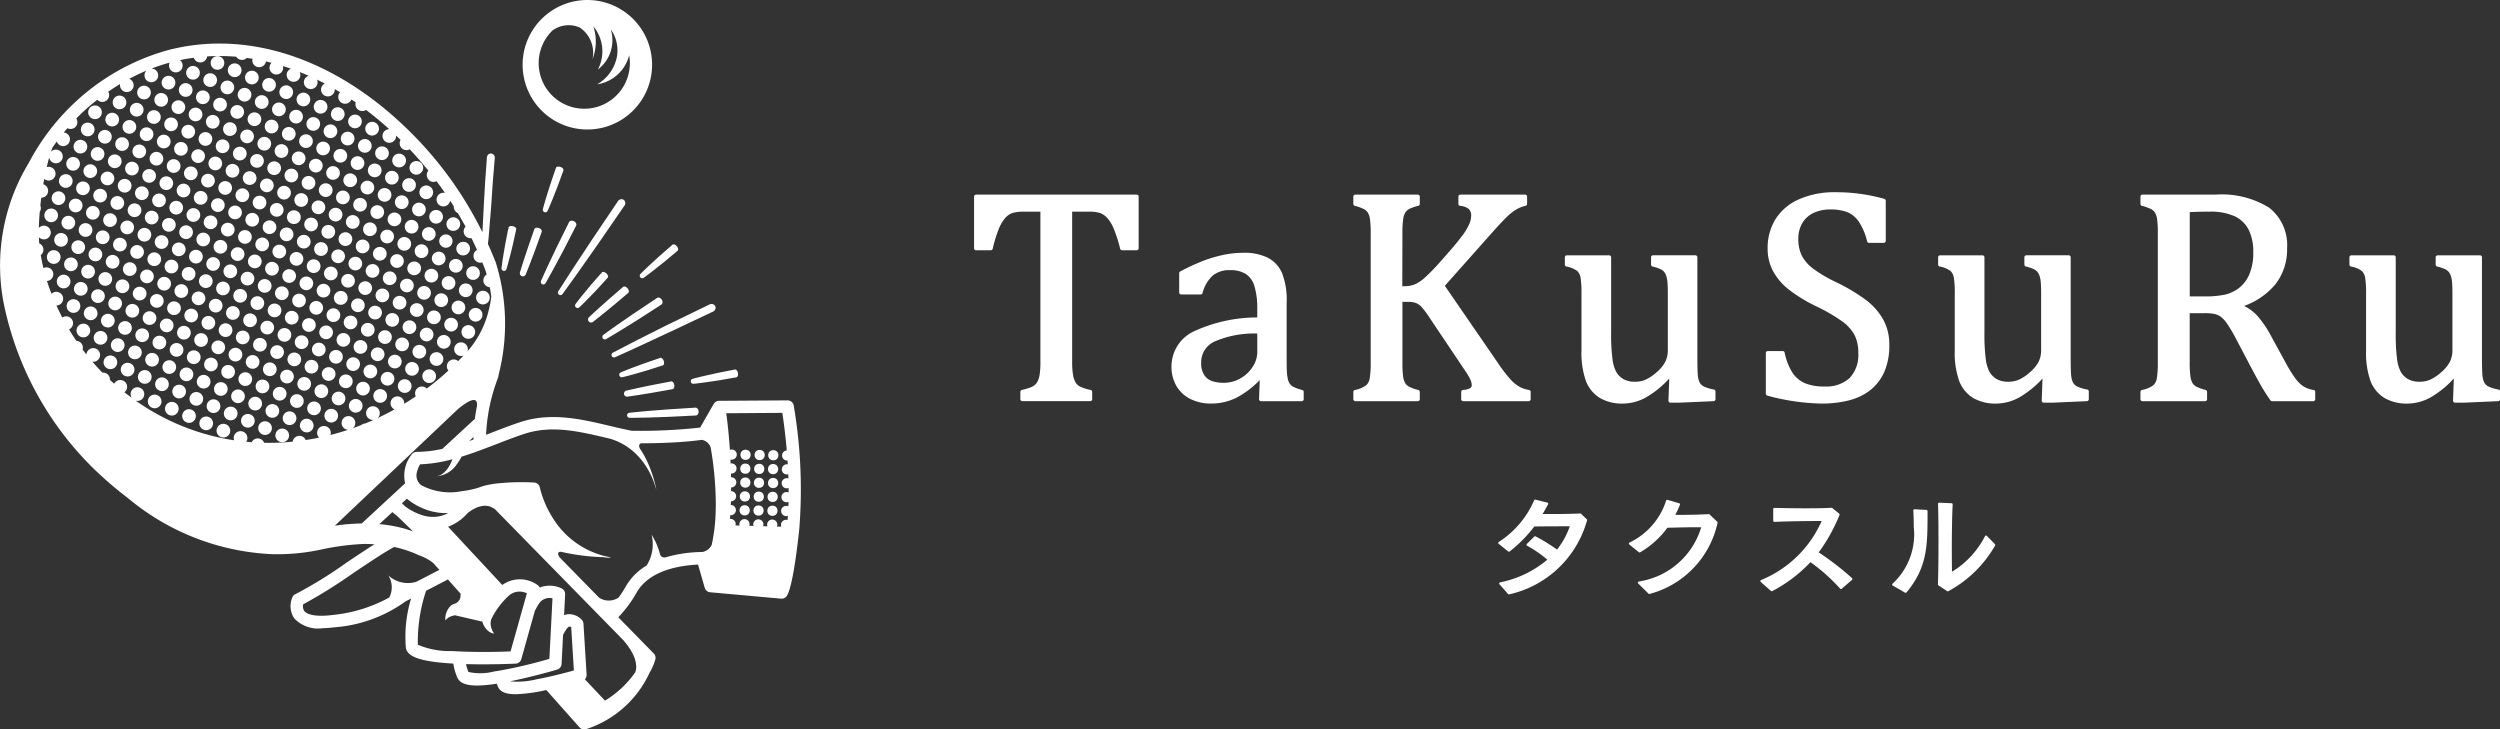 <svg id="レイヤー_1" data-name="レイヤー 1" xmlns="http://www.w3.org/2000/svg" viewBox="0 0 164.5 48"><rect x="0" y="0" width="164.5" height="48" fill="#333333" stroke="none"/><defs><style>.cls-1{fill:#fff;}</style></defs><title>logo_takusuru</title><path class="cls-1" d="M104.031,33.809a.086.086,0,0,0-.056-.021c-.684.031-1.404.035-1.885.035h-.588c.13-.214.25-.433.363-.641a.076.076,0,0,0,.002-.067.075.075,0,0,0-.051-.043l-.781-.195a.074.074,0,0,0-.088.043,6.159,6.159,0,0,1-2.329,2.742.076.076,0,0,0-.005.122l.627.502a.074.074,0,0,0,.095,0,8.919,8.919,0,0,0,1.622-1.643c.824-.013,1.741-.013,2.336-.013a5.183,5.183,0,0,1-.84,1.533,11.884,11.884,0,0,0-1.408-.869.075.075,0,0,0-.089.013l-.488.481a.076.076,0,0,0-.022.065.078.078,0,0,0,.04.056,7.89,7.89,0,0,1,1.329.917A6.931,6.931,0,0,1,98.707,38.32a.076.076,0,0,0-.056.051.077.077,0,0,0,.016.074l.564.641a.076.076,0,0,0,.08.022,6.869,6.869,0,0,0,5.115-4.862.076.076,0,0,0-.019-.082Z"/><path class="cls-1" d="M112.488,33.851a.077.077,0,0,0-.052-.021h-.005c-.71.043-1.533.049-1.961.049h-.235a7.243,7.243,0,0,0,.306-.662.076.076,0,0,0-.002-.062.075.075,0,0,0-.048-.04l-.767-.223a.08.08,0,0,0-.094.052,4.611,4.611,0,0,1-2.407,2.755.076.076,0,0,0-.042.06.078.078,0,0,0,.028.068l.627.508a.076.076,0,0,0,.086.006,5.887,5.887,0,0,0,1.792-1.614l.298-.008c.626-.016,1.363-.035,1.927-.022a5.087,5.087,0,0,1-4.106,3.567.076.076,0,0,0-.038.129l.676.669a.075.075,0,0,0,.053.022.081.081,0,0,0,.021-.003,6.211,6.211,0,0,0,4.47-4.671.076.076,0,0,0-.02-.078Z"/><path class="cls-1" d="M119.672,36.347a11.434,11.434,0,0,0,1.368-2.46.075.075,0,0,0-.022-.088l-.453-.37a.082.082,0,0,0-.052-.017c-.53.031-1.242.035-1.731.035-.831,0-1.626-.017-2.026-.028-.024.008-.04.008-.055.022a.078.078,0,0,0-.023.055v.767a.076.076,0,0,0,.023.055.116.116,0,0,0,.056.021c.801-.034,1.951-.056,2.861-.056h.247a7.424,7.424,0,0,1-3.984,3.882.076.076,0,0,0-.022.127l.669.593a.076.076,0,0,0,.086.01,9.45,9.45,0,0,0,2.512-1.903,11.554,11.554,0,0,1,1.953,1.739.075.075,0,0,0,.052.026.068.068,0,0,0,.055-.018l.676-.585a.075.075,0,0,0,.026-.057.077.077,0,0,0-.025-.057A18.533,18.533,0,0,0,119.672,36.347Z"/><path class="cls-1" d="M131.265,35.805l-.529-.544a.088.088,0,0,0-.065-.023.077.077,0,0,0-.057.04,5.867,5.867,0,0,1-2.173,2.342c-.004-.255-.011-.781-.011-1.456,0-1.243.02-2.326.056-2.972a.078.078,0,0,0-.02-.055.079.079,0,0,0-.053-.025l-.809-.035H127.6a.075.075,0,0,0-.053.022.077.077,0,0,0-.023.056c.019.59.028,1.411.028,2.444,0,1.195-.011,2.129-.035,2.855a.076.076,0,0,0,.034.066l.572.376a.076.076,0,0,0,.042.013.073.073,0,0,0,.037-.01,7.788,7.788,0,0,0,3.076-3.005A.076.076,0,0,0,131.265,35.805Z"/><path class="cls-1" d="M126.761,33.552l-.781-.042a.089.089,0,0,0-.058.022.077.077,0,0,0-.023.057c.015.373.028.738.028,1.091a4.425,4.425,0,0,1-1.393,3.724.074.074,0,0,0-.028.066.075.075,0,0,0,.038.06l.808.467a.076.076,0,0,0,.097-.017c1.384-1.673,1.384-3.058,1.384-5.352A.077.077,0,0,0,126.761,33.552Z"/><path class="cls-1" d="M42.032,24.53l.282-.081c.116-.033.232-.068.344-.103l.887-.282.027-.009a.137.137,0,0,0,.11-.089.222.222,0,0,0,.013-.082.252.252,0,0,0-.001-.044.45.45,0,0,0-.059-.179l-.003-.004a.237.237,0,0,0-.019-.027.231.231,0,0,0-.056-.058.14.14,0,0,0-.147-.011l-.9.308c-.113.039-.23.08-.344.124l-.292.108c-.228.084-.444.164-.614.235-.248.097-.411.168-.411.168a.167.167,0,0,0,.07.321.171.171,0,0,0,.034-.004s.173-.04.428-.109C41.565,24.666,41.792,24.6,42.032,24.53Z"/><path class="cls-1" d="M46.687,24.658c-.248.055-.484.107-.671.156-.266.064-.442.113-.442.113a.167.167,0,0,0-.062.29.165.165,0,0,0,.109.038l.013-.001c.009-.001.189-.018.452-.053.192-.021.427-.057.676-.094l.313-.046c.126-.018.252-.039.373-.059l.935-.163.029-.006a.14.14,0,0,0,.122-.074.239.239,0,0,0,.025-.08.295.295,0,0,0,.004-.043.448.448,0,0,0-.034-.186l-.003-.006a.243.243,0,0,0-.015-.028.231.231,0,0,0-.049-.064.142.142,0,0,0-.145-.03l-.955.188c-.123.025-.249.051-.374.08Z"/><path class="cls-1" d="M41.43,27.493s.288,0,.697-.009c.068-.001.141-.002.216-.003.251-.005.536-.015.833-.025l.481-.016c.193-.005.385-.015.572-.024l1.466-.072c.016-.002.031-.002.044-.002a.19.19,0,0,0,.144-.044.219.219,0,0,0,.055-.076.207.207,0,0,0,.019-.047.325.325,0,0,0-.011-.207.193.193,0,0,0-.021-.039.226.226,0,0,0-.061-.071.192.192,0,0,0-.155-.032c-.014.001-.025.002-.05.003l-1.448.093c-.19.012-.386.024-.582.042L43.157,27c-.388.031-.756.06-1.052.091-.417.038-.694.07-.694.07a.167.167,0,0,0,.019.333Z"/><path class="cls-1" d="M42.469,17.705c-.198.189-.326.319-.326.319a.167.167,0,0,0,.091.282.162.162,0,0,0,.032.002.166.166,0,0,0,.093-.031s.149-.106.365-.272c.157-.115.345-.265.543-.423L43.51,17.39c.102-.08.203-.163.3-.243l.722-.604.023-.019a.139.139,0,0,0,.068-.123.224.224,0,0,0-.018-.082.31.31,0,0,0-.014-.033l-.003-.007a.454.454,0,0,0-.123-.144l-.006-.004a.249.249,0,0,0-.026-.016.225.225,0,0,0-.075-.032.143.143,0,0,0-.14.047l-.736.642c-.093.082-.189.167-.282.254l-.232.213C42.781,17.409,42.605,17.57,42.469,17.705Z"/><path class="cls-1" d="M39.806,22.333a.167.167,0,0,0,.079-.022s.238-.137.589-.35c.255-.15.566-.344.894-.548l.389-.241c.169-.103.335-.211.496-.315l1.195-.77a.383.383,0,0,1,.036-.023.189.189,0,0,0,.102-.111.225.225,0,0,0,.008-.093.271.271,0,0,0-.005-.04l-.002-.009a.332.332,0,0,0-.114-.174l-.008-.006a.184.184,0,0,0-.029-.018.227.227,0,0,0-.087-.032.194.194,0,0,0-.15.049.481.481,0,0,1-.041.027l-1.192.795c-.155.103-.314.209-.471.319l-.387.267c-.315.217-.612.422-.848.593-.336.237-.557.402-.557.402a.167.167,0,0,0,.104.301Z"/><path class="cls-1" d="M43.572,21.548l-.71.358c-.563.283-1.096.551-1.524.775l-1.01.524h0a.167.167,0,0,0,.08.315.175.175,0,0,0,.07-.017l1.036-.469c.44-.198.981-.452,1.551-.719l.717-.335c.292-.133.581-.27.862-.403l2.152-1.017c.026-.014.051-.025.074-.035a.347.347,0,0,0,.154-.103.258.258,0,0,0,.049-.098.225.225,0,0,0,.011-.045l.002-.015a.249.249,0,0,0-.105-.214l-.009-.006a.19.19,0,0,0-.037-.018A.268.268,0,0,0,46.826,20a.374.374,0,0,0-.183.056c-.023.012-.047.024-.078.037l-2.138,1.036C44.147,21.265,43.859,21.404,43.572,21.548Z"/><path class="cls-1" d="M41.266,26.101l.025-.002.471-.069c.202-.029.45-.07.712-.113l.325-.053c.247-.041.494-.085.714-.125l.665-.118.028-.005a.168.168,0,0,0,.112-.051.214.214,0,0,0,.047-.096.391.391,0,0,0-.053-.285.213.213,0,0,0-.074-.07.166.166,0,0,0-.126-.009.282.282,0,0,1-.034.006l-.675.131c-.215.041-.454.087-.693.136l-.332.069c-.257.053-.499.104-.695.149L41.216,25.7a.203.203,0,0,0,.05.401Z"/><path class="cls-1" d="M38.87,21.222a.234.234,0,0,0,.029.001.201.201,0,0,0,.12-.043l.374-.295c.16-.126.355-.285.561-.454l.254-.208c.193-.158.383-.319.554-.463l.519-.438.021-.018a.165.165,0,0,0,.071-.099.209.209,0,0,0-.007-.106.389.389,0,0,0-.189-.221.17.17,0,0,0-.213.031c-.006.006-.013.012-.026.022l-.514.445c-.167.144-.354.306-.538.47l-.252.225c-.196.174-.381.34-.528.477l-.35.324a.204.204,0,0,0-.021.274A.201.201,0,0,0,38.87,21.222Z"/><path class="cls-1" d="M36.879,19.42l.024-.002a.165.165,0,0,0,.109-.067l.665-.923c.288-.398.637-.896,1.006-1.421l.438-.624c.189-.267.375-.537.554-.798l1.338-1.944c.015-.025.032-.047.047-.068a.348.348,0,0,0,.082-.167.266.266,0,0,0-.007-.109.214.214,0,0,0-.013-.044l-.005-.013a.25.25,0,0,0-.197-.134l-.012,0a.166.166,0,0,0-.041.003.265.265,0,0,0-.105.032.352.352,0,0,0-.131.141c-.014.021-.029.044-.048.071l-1.32,1.958c-.176.261-.358.531-.536.803l-.421.638c-.353.535-.689,1.042-.953,1.455l-.616.958a.168.168,0,0,0,.043.225A.165.165,0,0,0,36.879,19.42Z"/><path class="cls-1" d="M38.001,20.268h.009a.165.165,0,0,0,.11-.045s.128-.118.309-.3c.133-.128.29-.291.456-.464l.206-.213c.087-.088.171-.18.253-.267l.6-.657.018-.02a.134.134,0,0,0,.049-.133.233.233,0,0,0-.03-.077.298.298,0,0,0-.019-.031l-.003-.005a.476.476,0,0,0-.143-.126.286.286,0,0,0-.032-.015.241.241,0,0,0-.076-.023.141.141,0,0,0-.133.063l.072.056h0l-.09-.035-.587.673c-.078.09-.158.183-.235.278l-.181.218c-.156.188-.304.367-.417.514-.162.203-.265.343-.265.343a.167.167,0,0,0,.012.212v0A.167.167,0,0,0,38.001,20.268Z"/><path class="cls-1" d="M35.668,18.695a.165.165,0,0,0,.087.023.168.168,0,0,0,.04-.006.166.166,0,0,0,.101-.077s.138-.238.335-.598c.146-.258.318-.581.5-.921l.216-.404c.092-.169.179-.34.265-.505l.657-1.279c.006-.014.013-.026.02-.038a.189.189,0,0,0,.033-.148.22.22,0,0,0-.039-.084.248.248,0,0,0-.026-.034l-.005-.005a.329.329,0,0,0-.186-.094l-.008-.001a.165.165,0,0,0-.036-.001.196.196,0,0,0-.091.016.191.191,0,0,0-.106.117.455.455,0,0,1-.022.044l-.634,1.283c-.083.167-.168.339-.249.513l-.206.435c-.162.341-.316.664-.434.928-.172.374-.281.626-.281.626A.167.167,0,0,0,35.668,18.695Z"/><path class="cls-1" d="M33.116,17.819a.17.17,0,0,0,.053.007.167.167,0,0,0,.156-.118s.051-.166.118-.415c.051-.177.106-.399.164-.632l.071-.285c.03-.115.056-.232.082-.344l.194-.883.006-.027a.135.135,0,0,0-.024-.139.231.231,0,0,0-.064-.051.206.206,0,0,0-.042-.022.474.474,0,0,0-.18-.037h-.002a.218.218,0,0,0-.035.003.234.234,0,0,0-.078.019.139.139,0,0,0-.084.121l.09.012v0l-.096.014-.061.304v.001l-.111.574c-.022.116-.044.236-.064.356l-.048.281c-.041.24-.08.469-.104.652-.038.257-.058.429-.058.429A.168.168,0,0,0,33.116,17.819Z"/><path class="cls-1" d="M34.33,18.169a.203.203,0,0,0,.263-.113l.177-.442c.076-.19.165-.426.259-.675l.116-.306c.09-.238.176-.478.252-.69l.226-.625.01-.026a.167.167,0,0,0,.012-.122.212.212,0,0,0-.059-.089.39.39,0,0,0-.266-.097.186.186,0,0,0-.106.03.166.166,0,0,0-.07.105.308.308,0,0,1-.011.032l-.113.327h0l-.101.292c-.075.215-.159.457-.24.7l-.107.324c-.082.248-.16.483-.219.674l-.141.455A.204.204,0,0,0,34.33,18.169Z"/><path class="cls-1" d="M35.885,13.97a.168.168,0,0,0,.149-.098s.076-.166.18-.418c.078-.178.165-.4.258-.636l.115-.291c.048-.118.092-.238.136-.354l.326-.89.01-.028a.14.14,0,0,0-.002-.141.225.225,0,0,0-.057-.062.297.297,0,0,0-.029-.022l-.006-.004a.456.456,0,0,0-.179-.063l-.006-.001a.18.18,0,0,0-.033-.001.233.233,0,0,0-.08.01.143.143,0,0,0-.098.111l-.117.338,0,0-.198.584c-.04.118-.08.241-.118.364l-.092.293c-.077.243-.149.473-.201.66-.077.263-.123.44-.123.44a.167.167,0,0,0,.165.209Z"/><path class="cls-1" d="M14.134,4.555a.452.452,0,0,0,.591-.238.441.441,0,0,0,.018-.057.451.451,0,0,0-.097-.418.445.445,0,0,0-.159-.116.451.451,0,0,0-.506.11.452.452,0,0,0,.153.719Z"/><path class="cls-1" d="M15.265,5.036a.449.449,0,0,0,.532-.688.445.445,0,0,0-.179-.142.451.451,0,0,0-.473.078.445.445,0,0,0-.118.16A.452.452,0,0,0,15.265,5.036Z"/><circle class="cls-1" cx="16.572" cy="5.103" r="0.451" transform="translate(5.389 18.354) rotate(-66.953)"/><circle class="cls-1" cx="17.703" cy="5.584" r="0.451" transform="translate(5.635 19.688) rotate(-66.954)"/><circle class="cls-1" cx="18.833" cy="6.065" r="0.451" transform="translate(5.88 21.021) rotate(-66.954)"/><circle class="cls-1" cx="19.964" cy="6.546" r="0.451" transform="translate(6.125 22.354) rotate(-66.953)"/><circle class="cls-1" cx="21.095" cy="7.027" r="0.451" transform="translate(6.371 23.687) rotate(-66.954)"/><circle class="cls-1" cx="22.225" cy="7.508" r="0.451" transform="translate(6.616 25.02) rotate(-66.954)"/><path class="cls-1" d="M23.179,8.403a.449.449,0,0,0,.541-.677.446.446,0,0,0-.188-.153c-.01-.004-.02-.006-.03-.009a.45.45,0,0,0-.323.839Z"/><path class="cls-1" d="M24.31,8.884a.451.451,0,0,0,.58-.218l.011-.021a.449.449,0,0,0-.684-.535.445.445,0,0,0-.146.182A.452.452,0,0,0,24.31,8.884Z"/><circle class="cls-1" cx="12.699" cy="4.79" r="0.451" transform="translate(3.32 14.6) rotate(-66.953)"/><circle class="cls-1" cx="13.83" cy="5.271" r="0.451" transform="translate(3.565 15.933) rotate(-66.953)"/><circle class="cls-1" cx="14.96" cy="5.752" r="0.451" transform="translate(3.811 17.267) rotate(-66.956)"/><circle class="cls-1" cx="16.091" cy="6.233" r="0.451" transform="translate(4.056 18.6) rotate(-66.954)"/><circle class="cls-1" cx="17.222" cy="6.714" r="0.451" transform="translate(4.301 19.933) rotate(-66.952)"/><circle class="cls-1" cx="18.352" cy="7.195" r="0.451" transform="translate(4.547 21.266) rotate(-66.952)"/><circle class="cls-1" cx="19.483" cy="7.676" r="0.451" transform="translate(4.792 22.599) rotate(-66.952)"/><circle class="cls-1" cx="20.614" cy="8.157" r="0.451" transform="translate(5.038 23.932) rotate(-66.954)"/><circle class="cls-1" cx="21.744" cy="8.638" r="0.451" transform="translate(5.283 25.265) rotate(-66.954)"/><circle class="cls-1" cx="22.875" cy="9.119" r="0.451" transform="translate(5.529 26.598) rotate(-66.954)"/><circle class="cls-1" cx="24.006" cy="9.6" r="0.451" transform="translate(5.774 27.931) rotate(-66.954)"/><circle class="cls-1" cx="25.136" cy="10.081" r="0.451" transform="translate(6.019 29.265) rotate(-66.954)"/><path class="cls-1" d="M26.09,10.977a.449.449,0,0,0,.582-.606.447.447,0,0,0-.199-.207c-.01-.005-.02-.012-.031-.017a.451.451,0,1,0-.353.83Z"/><path class="cls-1" d="M27.221,11.458a.446.446,0,0,0,.379-.017l.018-.008a.475.475,0,0,0,.063-.05.44.44,0,0,0,.078-.082.419.419,0,0,0,.053-.083.444.444,0,0,0,.034-.152.449.449,0,0,0-.212-.401.422.422,0,0,0-.06-.037.353.353,0,0,0-.043-.01.496.496,0,0,0-.096-.022h-.001a.451.451,0,0,0-.392.173.442.442,0,0,0-.059.097A.452.452,0,0,0,27.221,11.458Z"/><circle class="cls-1" cx="11.088" cy="5.44" r="0.451" transform="translate(1.742 13.513) rotate(-66.954)"/><circle class="cls-1" cx="12.218" cy="5.921" r="0.451" transform="translate(1.987 14.846) rotate(-66.954)"/><circle class="cls-1" cx="13.349" cy="6.402" r="0.451" transform="translate(2.232 16.179) rotate(-66.954)"/><circle class="cls-1" cx="14.479" cy="6.883" r="0.451" transform="translate(2.478 17.512) rotate(-66.954)"/><circle class="cls-1" cx="15.61" cy="7.364" r="0.451" transform="translate(2.723 18.845) rotate(-66.954)"/><circle class="cls-1" cx="16.741" cy="7.845" r="0.451" transform="translate(2.969 20.178) rotate(-66.953)"/><circle class="cls-1" cx="17.871" cy="8.326" r="0.451" transform="translate(3.214 21.512) rotate(-66.954)"/><circle class="cls-1" cx="19.002" cy="8.807" r="0.451" transform="translate(3.46 22.845) rotate(-66.954)"/><circle class="cls-1" cx="20.133" cy="9.288" r="0.451" transform="translate(3.705 24.177) rotate(-66.953)"/><circle class="cls-1" cx="21.263" cy="9.769" r="0.451" transform="translate(3.95 25.511) rotate(-66.954)"/><circle class="cls-1" cx="22.394" cy="10.25" r="0.451" transform="translate(4.196 26.844) rotate(-66.954)"/><circle class="cls-1" cx="23.525" cy="10.731" r="0.451" transform="translate(4.441 28.177) rotate(-66.953)"/><circle class="cls-1" cx="24.655" cy="11.212" r="0.451" transform="translate(4.687 29.51) rotate(-66.954)"/><circle class="cls-1" cx="25.786" cy="11.693" r="0.451" transform="translate(4.932 30.843) rotate(-66.954)"/><circle class="cls-1" cx="26.916" cy="12.174" r="0.451" transform="translate(5.177 32.176) rotate(-66.954)"/><path class="cls-1" d="M27.785,12.29a.445.445,0,0,0-.152.188.452.452,0,0,0,.238.591.448.448,0,0,0,.108.029.442.442,0,0,0,.095.004.453.453,0,0,0,.257-.1.437.437,0,0,0,.142-.489.45.45,0,0,0-.175-.233.456.456,0,0,0-.069-.038l-.006-.003a.448.448,0,0,0-.09-.027.441.441,0,0,0-.093-.008.448.448,0,0,0-.085.01.451.451,0,0,0-.17.076Z"/><circle class="cls-1" cx="9.476" cy="6.089" r="0.451" transform="translate(0.163 12.425) rotate(-66.953)"/><circle class="cls-1" cx="10.607" cy="6.57" r="0.451" transform="translate(0.409 13.758) rotate(-66.954)"/><circle class="cls-1" cx="11.737" cy="7.051" r="0.451" transform="translate(0.654 15.091) rotate(-66.954)"/><circle class="cls-1" cx="12.868" cy="7.532" r="0.451" transform="translate(0.9 16.425) rotate(-66.956)"/><circle class="cls-1" cx="13.998" cy="8.013" r="0.451" transform="translate(1.145 17.757) rotate(-66.952)"/><circle class="cls-1" cx="15.129" cy="8.494" r="0.451" transform="translate(1.391 19.091) rotate(-66.956)"/><circle class="cls-1" cx="16.26" cy="8.975" r="0.451" transform="translate(1.635 20.423) rotate(-66.952)"/><circle class="cls-1" cx="17.39" cy="9.456" r="0.451" transform="translate(1.881 21.757) rotate(-66.954)"/><circle class="cls-1" cx="18.521" cy="9.937" r="0.451" transform="translate(2.127 23.09) rotate(-66.954)"/><circle class="cls-1" cx="19.652" cy="10.418" r="0.451" transform="translate(2.372 24.422) rotate(-66.952)"/><circle class="cls-1" cx="20.782" cy="10.899" r="0.451" transform="translate(2.617 25.756) rotate(-66.954)"/><circle class="cls-1" cx="21.913" cy="11.38" r="0.451" transform="translate(2.864 27.09) rotate(-66.957)"/><path class="cls-1" d="M22.629,11.685a.452.452,0,0,0,.238.591.451.451,0,0,0,.58-.217c.004-.007.008-.014.012-.021a.436.436,0,0,0,.034-.194.45.45,0,0,0-.864-.159Z"/><path class="cls-1" d="M23.759,12.166a.457.457,0,0,0-.013.311l.057.12a.446.446,0,0,0,.171.148c.008.004.015.009.023.012a.451.451,0,1,0-.238-.591Z"/><circle class="cls-1" cx="25.305" cy="12.823" r="0.451" transform="translate(3.599 31.089) rotate(-66.954)"/><circle class="cls-1" cx="26.436" cy="13.304" r="0.451" transform="translate(3.845 32.423) rotate(-66.956)"/><circle class="cls-1" cx="27.566" cy="13.785" r="0.451" transform="translate(4.09 33.755) rotate(-66.954)"/><path class="cls-1" d="M28.282,14.09a.45.45,0,0,0,.111.507.443.443,0,0,0,.113.076l.014.008.016.005a.452.452,0,0,0,.19.028.45.45,0,1,0-.444-.624Z"/><path class="cls-1" d="M29.651,15.162a.491.491,0,0,0,.487-.089c.004-.004.006-.011.011-.016a.443.443,0,0,0,.084-.12l.01-.014a.446.446,0,0,0-.138-.529.441.441,0,0,0-.095-.059l-.005-.003a.457.457,0,0,0-.591.238A.452.452,0,0,0,29.651,15.162Z"/><circle class="cls-1" cx="7.864" cy="6.739" r="0.451" transform="translate(-1.415 11.337) rotate(-66.954)"/><circle class="cls-1" cx="8.995" cy="7.22" r="0.451" transform="translate(-1.17 12.671) rotate(-66.954)"/><circle class="cls-1" cx="10.126" cy="7.701" r="0.451" transform="translate(-0.924 14.004) rotate(-66.954)"/><circle class="cls-1" cx="11.256" cy="8.182" r="0.451" transform="translate(-0.679 15.337) rotate(-66.954)"/><circle class="cls-1" cx="12.387" cy="8.663" r="0.451" transform="translate(-0.433 16.67) rotate(-66.954)"/><circle class="cls-1" cx="13.518" cy="9.144" r="0.451" transform="translate(-0.188 18.003) rotate(-66.954)"/><circle class="cls-1" cx="14.648" cy="9.625" r="0.451" transform="translate(0.057 19.336) rotate(-66.954)"/><circle class="cls-1" cx="15.779" cy="10.106" r="0.451" transform="translate(0.303 20.669) rotate(-66.954)"/><circle class="cls-1" cx="16.91" cy="10.587" r="0.451" transform="translate(0.548 22.002) rotate(-66.954)"/><circle class="cls-1" cx="18.04" cy="11.068" r="0.451" transform="translate(0.794 23.335) rotate(-66.954)"/><circle class="cls-1" cx="19.171" cy="11.549" r="0.451" transform="translate(1.039 24.668) rotate(-66.953)"/><circle class="cls-1" cx="20.301" cy="12.03" r="0.451" transform="translate(1.284 26.002) rotate(-66.954)"/><circle class="cls-1" cx="21.432" cy="12.511" r="0.451" transform="translate(1.53 27.335) rotate(-66.954)"/><circle class="cls-1" cx="22.563" cy="12.992" r="0.451" transform="translate(1.775 28.667) rotate(-66.953)"/><path class="cls-1" d="M23.941,13.097a.451.451,0,0,0-.071-.039.478.478,0,0,0-.225-.031.449.449,0,1,0,.371.759.421.421,0,0,0,.124-.272A.451.451,0,0,0,23.941,13.097Z"/><path class="cls-1" d="M25,13.539a.451.451,0,0,0-.56.182.301.301,0,0,0-.048.111.446.446,0,0,0-.013.186.454.454,0,0,0,.116.244.446.446,0,0,0,.152.107h0a.443.443,0,0,0,.114.03A.45.45,0,0,0,25,13.539Z"/><circle class="cls-1" cx="25.955" cy="14.435" r="0.451" transform="translate(2.511 32.667) rotate(-66.954)"/><path class="cls-1" d="M26.67,14.739a.453.453,0,0,0,.238.591.446.446,0,0,0,.05.016.442.442,0,0,0,.103.018.445.445,0,0,0,.438-.272.451.451,0,0,0-.83-.353Z"/><path class="cls-1" d="M28.44,15.008a.442.442,0,0,0-.048-.026.453.453,0,0,0-.053-.017.442.442,0,0,0-.096-.017.449.449,0,1,0,.248.802.433.433,0,0,0,.174-.34.444.444,0,0,0-.225-.402Z"/><path class="cls-1" d="M28.932,15.701a.442.442,0,0,0-.019.06.438.438,0,1,0,.019-.06Z"/><path class="cls-1" d="M30.138,16.069a.434.434,0,0,0-.075.113.451.451,0,0,0,.131.524.443.443,0,0,0,.098.062l.009.005a.45.45,0,0,0,.085.026c.01.002.02.002.03.003a.445.445,0,0,0,.091.003.456.456,0,0,0,.385-.271l.002-.006a.452.452,0,0,0-.24-.586.444.444,0,0,0-.058-.018c-.006-.002-.013,0-.02-.002a.559.559,0,0,0-.183-.001.451.451,0,0,0-.082.023.441.441,0,0,0-.087.05A.431.431,0,0,0,30.138,16.069Z"/><path class="cls-1" d="M6.076,7.803a.45.45,0,1,0-.238-.591.447.447,0,0,0-.036.175A.452.452,0,0,0,6.076,7.803Z"/><circle class="cls-1" cx="7.383" cy="7.869" r="0.451" transform="translate(-2.748 11.583) rotate(-66.956)"/><circle class="cls-1" cx="8.514" cy="8.35" r="0.451" transform="translate(-2.502 12.916) rotate(-66.956)"/><circle class="cls-1" cx="9.645" cy="8.831" r="0.451" transform="translate(-2.257 14.249) rotate(-66.954)"/><circle class="cls-1" cx="10.775" cy="9.312" r="0.451" transform="translate(-2.012 15.582) rotate(-66.952)"/><circle class="cls-1" cx="11.906" cy="9.793" r="0.451" transform="translate(-1.766 16.915) rotate(-66.954)"/><circle class="cls-1" cx="13.037" cy="10.274" r="0.451" transform="translate(-1.522 18.247) rotate(-66.949)"/><circle class="cls-1" cx="14.167" cy="10.755" r="0.451" transform="translate(-1.276 19.581) rotate(-66.952)"/><circle class="cls-1" cx="15.298" cy="11.236" r="0.451" transform="translate(-1.03 20.915) rotate(-66.954)"/><circle class="cls-1" cx="16.428" cy="11.717" r="0.451" transform="translate(-0.785 22.247) rotate(-66.954)"/><circle class="cls-1" cx="17.559" cy="12.198" r="0.451" transform="translate(-0.54 23.58) rotate(-66.952)"/><circle class="cls-1" cx="18.69" cy="12.679" r="0.451" transform="translate(-0.294 24.914) rotate(-66.954)"/><circle class="cls-1" cx="19.82" cy="13.16" r="0.451" transform="translate(-0.049 26.246) rotate(-66.952)"/><circle class="cls-1" cx="20.951" cy="13.641" r="0.451" transform="translate(0.197 27.579) rotate(-66.952)"/><circle class="cls-1" cx="22.082" cy="14.122" r="0.451" transform="translate(0.442 28.913) rotate(-66.952)"/><circle class="cls-1" cx="23.212" cy="14.603" r="0.451" transform="translate(0.687 30.246) rotate(-66.952)"/><path class="cls-1" d="M23.928,14.908a.45.45,0,0,0,.763.46.447.447,0,0,0,.057-.089l.01-.018a.444.444,0,0,0,.029-.109.45.45,0,0,0-.226-.459.431.431,0,0,0-.041-.023.451.451,0,0,0-.086-.027.443.443,0,0,0-.104-.007A.451.451,0,0,0,23.928,14.908Z"/><path class="cls-1" d="M25.65,15.15a.452.452,0,0,0-.491.092.445.445,0,0,0-.064.08.451.451,0,0,0-.036.066c-.006.014-.009.029-.013.043a.447.447,0,0,0-.015.207.455.455,0,0,0,.12.241.448.448,0,0,0,.146.101l.004.001a.469.469,0,0,0,.215.03.449.449,0,0,0,.134-.861Z"/><path class="cls-1" d="M26.81,15.648c-.01-.005-.019-.012-.03-.016a.445.445,0,0,0-.08-.025.45.45,0,1,0,.248.726.443.443,0,0,0,.062-.096l.008-.014a.444.444,0,0,0,.033-.15.452.452,0,0,0-.111-.322A.446.446,0,0,0,26.81,15.648Z"/><path class="cls-1" d="M27.911,16.112a.452.452,0,0,0-.48.083.386.386,0,0,0-.127.207.45.45,0,0,0,.136.463.443.443,0,0,0,.117.076l.001.001a.445.445,0,0,0,.102.029.45.45,0,0,0,.251-.858Z"/><path class="cls-1" d="M29.052,16.599l-.01-.006a.458.458,0,0,0-.591.238.452.452,0,0,0,.401.626.447.447,0,0,0,.092-.007.555.555,0,0,0,.138-.05.45.45,0,0,0,.084-.058.445.445,0,0,0,.115-.158A.452.452,0,0,0,29.052,16.599Z"/><path class="cls-1" d="M30.232,17.107a.443.443,0,0,0-.059-.033.451.451,0,1,0,.238.591l.007-.023a.445.445,0,0,0,.022-.088.452.452,0,0,0-.108-.364A.444.444,0,0,0,30.232,17.107Z"/><path class="cls-1" d="M30.712,17.794a.451.451,0,0,0,.83.353.442.442,0,0,0,.021-.068.451.451,0,0,0-.196-.488.445.445,0,0,0-.063-.035A.452.452,0,0,0,30.712,17.794Z"/><circle class="cls-1" cx="5.772" cy="8.519" r="0.451" transform="translate(-4.327 10.495) rotate(-66.953)"/><circle class="cls-1" cx="6.902" cy="9" r="0.451" transform="translate(-4.081 11.828) rotate(-66.952)"/><circle class="cls-1" cx="8.033" cy="9.481" r="0.451" transform="translate(-3.836 13.161) rotate(-66.954)"/><circle class="cls-1" cx="9.164" cy="9.962" r="0.451" transform="translate(-3.59 14.494) rotate(-66.954)"/><circle class="cls-1" cx="10.294" cy="10.443" r="0.451" transform="translate(-3.345 15.827) rotate(-66.954)"/><circle class="cls-1" cx="11.425" cy="10.924" r="0.451" transform="translate(-3.099 17.161) rotate(-66.954)"/><circle class="cls-1" cx="12.556" cy="11.405" r="0.451" transform="translate(-2.854 18.494) rotate(-66.954)"/><circle class="cls-1" cx="13.686" cy="11.886" r="0.451" transform="translate(-2.609 19.827) rotate(-66.954)"/><circle class="cls-1" cx="14.817" cy="12.367" r="0.451" transform="translate(-2.363 21.16) rotate(-66.954)"/><circle class="cls-1" cx="15.948" cy="12.848" r="0.451" transform="translate(-2.118 22.493) rotate(-66.954)"/><circle class="cls-1" cx="17.078" cy="13.329" r="0.451" transform="translate(-1.873 23.826) rotate(-66.953)"/><circle class="cls-1" cx="18.209" cy="13.81" r="0.451" transform="translate(-1.627 25.159) rotate(-66.954)"/><path class="cls-1" d="M19.516,13.876a.451.451,0,1,0-.353.83.477.477,0,0,0,.267.026.451.451,0,0,0,.324-.264l.003-.009A.452.452,0,0,0,19.516,13.876Z"/><path class="cls-1" d="M20.647,14.357a.452.452,0,0,0-.591.238.447.447,0,0,0-.035.178.462.462,0,0,0,.175.353.415.415,0,0,0,.189.088.451.451,0,0,0,.263-.857Z"/><circle class="cls-1" cx="21.601" cy="15.253" r="0.451" transform="translate(-0.89 29.159) rotate(-66.954)"/><path class="cls-1" d="M22.969,15.352a.442.442,0,0,0-.061-.033.451.451,0,1,0,.146.728.451.451,0,0,0-.085-.695Z"/><path class="cls-1" d="M24.038,15.8a.452.452,0,0,0-.543.154.446.446,0,0,0-.048.085l-.002.006a.444.444,0,0,0-.029.123.451.451,0,0,0,.27.463c.012.005.024.007.035.011a.447.447,0,0,0,.123.023.45.45,0,0,0,.194-.864Z"/><path class="cls-1" d="M25.408,16.872a.567.567,0,0,0,.032-.211.452.452,0,0,0-.152-.303.444.444,0,0,0-.119-.077c-.009-.004-.017-.005-.026-.008a.45.45,0,1,0,.264.599Z"/><path class="cls-1" d="M25.88,16.798a.431.431,0,0,0-.137.139.446.446,0,0,0-.032.059L25.709,17a.444.444,0,0,0-.031.131.45.45,0,0,0,.223.434.435.435,0,0,0,.047.026.449.449,0,0,0,.082.025l.024.003a.448.448,0,0,0,.102.004.456.456,0,0,0,.092-.017.449.449,0,1,0-.367-.81Z"/><path class="cls-1" d="M26.839,17.481a.45.45,0,0,0,.732.496.391.391,0,0,0,.115-.199l.003-.01a.439.439,0,0,0-.202-.494.446.446,0,0,0-.057-.031.434.434,0,0,0-.059-.018.446.446,0,0,0-.103-.016A.452.452,0,0,0,26.839,17.481Z"/><circle class="cls-1" cx="28.385" cy="18.139" r="0.451" transform="translate(0.582 37.157) rotate(-66.954)"/><circle class="cls-1" cx="29.515" cy="18.62" r="0.451" transform="translate(0.827 38.49) rotate(-66.954)"/><circle class="cls-1" cx="30.646" cy="19.101" r="0.451" transform="translate(1.073 39.823) rotate(-66.954)"/><path class="cls-1" d="M31.362,19.405a.45.45,0,0,0,.72.506.446.446,0,0,0,.109-.153.452.452,0,0,0-.238-.591c-.013-.005-.026-.008-.039-.012A.451.451,0,0,0,31.362,19.405Z"/><circle class="cls-1" cx="5.291" cy="9.649" r="0.451" transform="translate(-5.659 10.741) rotate(-66.954)"/><circle class="cls-1" cx="6.421" cy="10.13" r="0.451" transform="translate(-5.414 12.073) rotate(-66.953)"/><circle class="cls-1" cx="7.552" cy="10.611" r="0.451" transform="translate(-5.169 13.407) rotate(-66.954)"/><circle class="cls-1" cx="8.683" cy="11.092" r="0.451" transform="translate(-4.923 14.74) rotate(-66.954)"/><circle class="cls-1" cx="9.813" cy="11.573" r="0.451" transform="translate(-4.678 16.073) rotate(-66.953)"/><circle class="cls-1" cx="10.944" cy="12.054" r="0.451" transform="translate(-4.432 17.406) rotate(-66.954)"/><circle class="cls-1" cx="12.075" cy="12.535" r="0.451" transform="translate(-4.187 18.739) rotate(-66.954)"/><circle class="cls-1" cx="13.205" cy="13.016" r="0.451" transform="translate(-3.942 20.072) rotate(-66.953)"/><circle class="cls-1" cx="14.336" cy="13.497" r="0.451" transform="translate(-3.696 21.406) rotate(-66.957)"/><circle class="cls-1" cx="15.467" cy="13.978" r="0.451" transform="translate(-3.45 22.739) rotate(-66.956)"/><circle class="cls-1" cx="16.597" cy="14.459" r="0.451" transform="translate(-3.205 24.071) rotate(-66.952)"/><circle class="cls-1" cx="17.728" cy="14.94" r="0.451" transform="matrix(0.392, -0.92, 0.92, 0.392, -2.96, 25.404)"/><circle class="cls-1" cx="18.859" cy="15.421" r="0.451" transform="translate(-2.715 26.737) rotate(-66.952)"/><path class="cls-1" d="M19.574,15.726a.451.451,0,0,0,.83.353.43.43,0,0,0,.031-.221.454.454,0,0,0-.117-.262l-.009-.01a.437.437,0,0,0-.236-.126.441.441,0,0,0-.127-.004A.45.45,0,0,0,19.574,15.726Z"/><path class="cls-1" d="M20.975,15.959a.453.453,0,0,0-.084.039.453.453,0,0,0-.165.173c-.007.012-.015.023-.02.036a.435.435,0,0,0-.017.055.452.452,0,1,0,.287-.303Z"/><circle class="cls-1" cx="22.25" cy="16.864" r="0.451" transform="translate(-1.979 30.736) rotate(-66.952)"/><path class="cls-1" d="M22.966,17.169a.451.451,0,0,0,.83.353.443.443,0,0,0,.034-.153.453.453,0,0,0-.063-.255l-.024-.035a.444.444,0,0,0-.185-.149c-.01-.004-.02-.006-.03-.009A.451.451,0,0,0,22.966,17.169Z"/><path class="cls-1" d="M24.411,17.389a.457.457,0,0,0-.167.077.446.446,0,0,0-.076.072.44.44,0,0,0-.054.082c-.005.01-.012.019-.016.029a.442.442,0,0,0-.023.074.452.452,0,0,0,.262.517.46.46,0,0,0,.591-.238.452.452,0,0,0-.238-.591A.447.447,0,0,0,24.411,17.389Z"/><circle class="cls-1" cx="25.642" cy="18.307" r="0.451" transform="translate(-1.242 34.736) rotate(-66.952)"/><path class="cls-1" d="M27.188,18.965a.45.45,0,0,0-.675-.543.441.441,0,0,0-.154.187l-.001.002a.451.451,0,0,0,.83.353Z"/><circle class="cls-1" cx="27.904" cy="19.269" r="0.451" transform="translate(-0.752 37.402) rotate(-66.952)"/><circle class="cls-1" cx="29.034" cy="19.75" r="0.451" transform="translate(-0.506 38.735) rotate(-66.952)"/><circle class="cls-1" cx="30.165" cy="20.231" r="0.451" transform="translate(-0.261 40.068) rotate(-66.952)"/><circle class="cls-1" cx="31.296" cy="20.712" r="0.451" transform="translate(-0.013 41.404) rotate(-66.958)"/><circle class="cls-1" cx="4.81" cy="10.78" r="0.451" transform="translate(-6.992 10.986) rotate(-66.954)"/><circle class="cls-1" cx="5.941" cy="11.261" r="0.451" transform="translate(-6.747 12.319) rotate(-66.952)"/><circle class="cls-1" cx="7.071" cy="11.742" r="0.451" transform="translate(-6.502 13.652) rotate(-66.954)"/><circle class="cls-1" cx="8.202" cy="12.223" r="0.451" transform="translate(-6.256 14.985) rotate(-66.954)"/><circle class="cls-1" cx="9.332" cy="12.704" r="0.451" transform="matrix(0.392, -0.92, 0.92, 0.392, -6.011, 16.318)"/><circle class="cls-1" cx="10.463" cy="13.185" r="0.451" transform="translate(-5.765 17.651) rotate(-66.954)"/><circle class="cls-1" cx="11.594" cy="13.666" r="0.451" transform="translate(-5.52 18.985) rotate(-66.954)"/><circle class="cls-1" cx="12.724" cy="14.147" r="0.451" transform="translate(-5.275 20.317) rotate(-66.952)"/><circle class="cls-1" cx="13.855" cy="14.628" r="0.451" transform="translate(-5.029 21.651) rotate(-66.954)"/><circle class="cls-1" cx="14.986" cy="15.109" r="0.451" transform="translate(-4.783 22.985) rotate(-66.957)"/><circle class="cls-1" cx="16.116" cy="15.59" r="0.451" transform="translate(-4.538 24.317) rotate(-66.954)"/><circle class="cls-1" cx="17.247" cy="16.071" r="0.451" transform="matrix(0.392, -0.92, 0.92, 0.392, -4.293, 25.65)"/><circle class="cls-1" cx="18.378" cy="16.552" r="0.451" transform="translate(-4.047 26.983) rotate(-66.954)"/><circle class="cls-1" cx="19.508" cy="17.033" r="0.451" transform="translate(-3.802 28.316) rotate(-66.954)"/><circle class="cls-1" cx="20.639" cy="17.514" r="0.451" transform="translate(-3.556 29.651) rotate(-66.957)"/><path class="cls-1" d="M22.184,18.171a.436.436,0,0,0,.018-.058.446.446,0,0,0,.018-.119.452.452,0,0,0-.044-.19.444.444,0,0,0-.028-.054.457.457,0,0,0-.057-.072.465.465,0,0,0-.144-.099.451.451,0,1,0,.238.591Z"/><path class="cls-1" d="M22.811,18.035a.467.467,0,0,0-.173.077.441.441,0,0,0-.152.187l0,.001a.447.447,0,0,0-.029.106.452.452,0,0,0,.267.484.442.442,0,0,0,.292.018.456.456,0,0,0,.091-.035.45.45,0,0,0,.106-.073.443.443,0,0,0,.06-.071.451.451,0,0,0,.043-.077l.003-.011a.452.452,0,0,0-.242-.581A.447.447,0,0,0,22.811,18.035Z"/><path class="cls-1" d="M24.446,19.133a.451.451,0,0,0-.83-.353.446.446,0,0,0-.035.182.454.454,0,0,0,.061.219l.09.11a.409.409,0,0,0,.2.104A.452.452,0,0,0,24.446,19.133Z"/><path class="cls-1" d="M25.576,19.614a.452.452,0,0,0-.144-.535.338.338,0,0,0-.142-.071.448.448,0,0,0-.211-.013.458.458,0,0,0-.092.028.45.45,0,1,0,.59.591Z"/><circle class="cls-1" cx="26.292" cy="19.919" r="0.451" transform="translate(-2.33 36.314) rotate(-66.953)"/><circle class="cls-1" cx="27.423" cy="20.4" r="0.451" transform="translate(-2.084 37.648) rotate(-66.954)"/><circle class="cls-1" cx="28.553" cy="20.881" r="0.451" transform="translate(-1.839 38.981) rotate(-66.954)"/><circle class="cls-1" cx="29.684" cy="21.362" r="0.451" transform="translate(-1.594 40.313) rotate(-66.953)"/><circle class="cls-1" cx="30.815" cy="21.843" r="0.451" transform="translate(-1.348 41.648) rotate(-66.954)"/><circle class="cls-1" cx="4.329" cy="11.91" r="0.451" transform="translate(-8.325 11.231) rotate(-66.954)"/><circle class="cls-1" cx="5.46" cy="12.391" r="0.451" transform="translate(-8.08 12.564) rotate(-66.954)"/><circle class="cls-1" cx="6.59" cy="12.872" r="0.451" transform="translate(-7.835 13.897) rotate(-66.953)"/><circle class="cls-1" cx="7.721" cy="13.353" r="0.451" transform="translate(-7.589 15.23) rotate(-66.954)"/><circle class="cls-1" cx="8.852" cy="13.834" r="0.451" transform="translate(-7.344 16.564) rotate(-66.954)"/><circle class="cls-1" cx="9.982" cy="14.315" r="0.451" transform="translate(-7.098 17.896) rotate(-66.953)"/><circle class="cls-1" cx="11.113" cy="14.796" r="0.451" transform="translate(-6.853 19.229) rotate(-66.952)"/><circle class="cls-1" cx="12.243" cy="15.277" r="0.451" transform="translate(-6.607 20.563) rotate(-66.954)"/><circle class="cls-1" cx="13.374" cy="15.758" r="0.451" transform="translate(-6.362 21.896) rotate(-66.954)"/><circle class="cls-1" cx="14.505" cy="16.239" r="0.451" transform="translate(-6.117 23.229) rotate(-66.954)"/><circle class="cls-1" cx="15.635" cy="16.72" r="0.451" transform="translate(-5.871 24.562) rotate(-66.954)"/><circle class="cls-1" cx="16.766" cy="17.201" r="0.451" transform="translate(-5.626 25.895) rotate(-66.954)"/><circle class="cls-1" cx="17.897" cy="17.682" r="0.451" transform="translate(-5.38 27.229) rotate(-66.954)"/><circle class="cls-1" cx="19.027" cy="18.163" r="0.451" transform="translate(-5.135 28.561) rotate(-66.954)"/><circle class="cls-1" cx="20.158" cy="18.644" r="0.451" transform="translate(-4.889 29.895) rotate(-66.954)"/><path class="cls-1" d="M21.112,19.54a.445.445,0,0,0,.19.034.449.449,0,0,0,.377-.229.443.443,0,0,0,.024-.043.456.456,0,0,0,.014-.044.45.45,0,1,0-.605.282Z"/><path class="cls-1" d="M22.549,20.035a.453.453,0,1,0-.566-.535.444.444,0,0,0-.013.111.454.454,0,0,0,.029.151.449.449,0,0,0,.245.259.427.427,0,0,0,.042.013.433.433,0,0,0,.264.001Z"/><path class="cls-1" d="M23.965,20.264a.442.442,0,0,0,.033-.147.454.454,0,0,0-.271-.444c-.011-.005-.023-.007-.034-.011a.446.446,0,0,0-.146-.025.45.45,0,1,0,.418.627Z"/><circle class="cls-1" cx="24.68" cy="20.568" r="0.451" transform="translate(-3.907 35.229) rotate(-66.958)"/><circle class="cls-1" cx="25.811" cy="21.049" r="0.451" transform="translate(-3.663 36.559) rotate(-66.952)"/><circle class="cls-1" cx="26.942" cy="21.53" r="0.451" transform="translate(-3.417 37.892) rotate(-66.952)"/><circle class="cls-1" cx="28.072" cy="22.011" r="0.451" transform="translate(-3.171 39.227) rotate(-66.954)"/><circle class="cls-1" cx="29.203" cy="22.492" r="0.451" transform="translate(-2.926 40.559) rotate(-66.953)"/><circle class="cls-1" cx="3.848" cy="13.041" r="0.451" transform="translate(-9.658 11.477) rotate(-66.958)"/><circle class="cls-1" cx="4.979" cy="13.522" r="0.451" transform="translate(-9.413 12.811) rotate(-66.957)"/><circle class="cls-1" cx="6.109" cy="14.003" r="0.451" transform="translate(-9.168 14.142) rotate(-66.952)"/><circle class="cls-1" cx="7.24" cy="14.484" r="0.451" transform="translate(-8.922 15.475) rotate(-66.952)"/><circle class="cls-1" cx="8.371" cy="14.965" r="0.451" transform="translate(-8.677 16.81) rotate(-66.956)"/><circle class="cls-1" cx="9.501" cy="15.446" r="0.451" transform="translate(-8.431 18.142) rotate(-66.952)"/><circle class="cls-1" cx="10.632" cy="15.927" r="0.451" transform="translate(-8.186 19.475) rotate(-66.952)"/><circle class="cls-1" cx="11.762" cy="16.408" r="0.451" transform="translate(-7.94 20.808) rotate(-66.954)"/><circle class="cls-1" cx="12.893" cy="16.889" r="0.451" transform="translate(-7.695 22.141) rotate(-66.954)"/><circle class="cls-1" cx="14.024" cy="17.37" r="0.451" transform="translate(-7.449 23.475) rotate(-66.954)"/><circle class="cls-1" cx="15.154" cy="17.851" r="0.451" transform="translate(-7.204 24.808) rotate(-66.954)"/><circle class="cls-1" cx="16.285" cy="18.332" r="0.451" transform="translate(-6.959 26.141) rotate(-66.954)"/><circle class="cls-1" cx="17.416" cy="18.813" r="0.451" transform="translate(-6.713 27.474) rotate(-66.954)"/><circle class="cls-1" cx="18.546" cy="19.294" r="0.451" transform="translate(-6.468 28.807) rotate(-66.954)"/><circle class="cls-1" cx="19.677" cy="19.775" r="0.451" transform="translate(-6.223 30.14) rotate(-66.953)"/><circle class="cls-1" cx="20.808" cy="20.256" r="0.451" transform="translate(-5.977 31.473) rotate(-66.954)"/><circle class="cls-1" cx="21.938" cy="20.737" r="0.451" transform="translate(-5.732 32.806) rotate(-66.952)"/><path class="cls-1" d="M22.892,21.632a.45.45,0,0,0,.481-.744.435.435,0,0,0-.341-.117l-.01.001a.437.437,0,0,0-.204.072.447.447,0,0,0-.165.198A.452.452,0,0,0,22.892,21.632Z"/><circle class="cls-1" cx="24.2" cy="21.699" r="0.451" transform="translate(-5.242 35.471) rotate(-66.95)"/><circle class="cls-1" cx="25.33" cy="22.18" r="0.451" transform="translate(-4.995 36.806) rotate(-66.954)"/><circle class="cls-1" cx="26.461" cy="22.661" r="0.451" transform="translate(-4.75 38.139) rotate(-66.954)"/><circle class="cls-1" cx="27.591" cy="23.142" r="0.451" transform="translate(-4.503 39.474) rotate(-66.957)"/><circle class="cls-1" cx="28.722" cy="23.623" r="0.451" transform="translate(-4.26 40.804) rotate(-66.953)"/><circle class="cls-1" cx="3.367" cy="14.171" r="0.451" transform="translate(-10.991 11.722) rotate(-66.954)"/><circle class="cls-1" cx="4.498" cy="14.652" r="0.451" transform="translate(-10.746 13.056) rotate(-66.957)"/><circle class="cls-1" cx="5.628" cy="15.133" r="0.451" transform="translate(-10.5 14.388) rotate(-66.954)"/><circle class="cls-1" cx="6.759" cy="15.614" r="0.451" transform="translate(-10.255 15.721) rotate(-66.954)"/><circle class="cls-1" cx="7.89" cy="16.095" r="0.451" transform="translate(-10.009 17.055) rotate(-66.957)"/><circle class="cls-1" cx="9.02" cy="16.576" r="0.451" transform="translate(-9.764 18.388) rotate(-66.954)"/><circle class="cls-1" cx="10.151" cy="17.057" r="0.451" transform="translate(-9.519 19.721) rotate(-66.954)"/><circle class="cls-1" cx="11.282" cy="17.538" r="0.451" transform="translate(-9.273 21.055) rotate(-66.957)"/><circle class="cls-1" cx="12.412" cy="18.019" r="0.451" transform="translate(-9.028 22.387) rotate(-66.954)"/><circle class="cls-1" cx="13.543" cy="18.5" r="0.451" transform="translate(-8.783 23.72) rotate(-66.954)"/><circle class="cls-1" cx="14.674" cy="18.981" r="0.451" transform="translate(-8.537 25.054) rotate(-66.957)"/><circle class="cls-1" cx="15.804" cy="19.462" r="0.451" transform="translate(-8.292 26.386) rotate(-66.954)"/><circle class="cls-1" cx="16.935" cy="19.943" r="0.451" transform="translate(-8.046 27.719) rotate(-66.953)"/><circle class="cls-1" cx="18.065" cy="20.424" r="0.451" transform="translate(-7.801 29.052) rotate(-66.954)"/><circle class="cls-1" cx="19.196" cy="20.905" r="0.451" transform="translate(-7.555 30.385) rotate(-66.954)"/><circle class="cls-1" cx="20.327" cy="21.386" r="0.451" transform="translate(-7.31 31.718) rotate(-66.954)"/><circle class="cls-1" cx="21.457" cy="21.867" r="0.451" transform="translate(-7.064 33.052) rotate(-66.954)"/><circle class="cls-1" cx="22.588" cy="22.348" r="0.451" transform="matrix(0.392, -0.92, 0.92, 0.392, -6.819, 34.385)"/><circle class="cls-1" cx="23.719" cy="22.829" r="0.451" transform="translate(-6.574 35.718) rotate(-66.954)"/><circle class="cls-1" cx="24.849" cy="23.31" r="0.451" transform="translate(-6.328 37.051) rotate(-66.954)"/><circle class="cls-1" cx="25.98" cy="23.791" r="0.451" transform="translate(-6.083 38.384) rotate(-66.954)"/><circle class="cls-1" cx="27.111" cy="24.272" r="0.451" transform="translate(-5.837 39.717) rotate(-66.954)"/><circle class="cls-1" cx="28.241" cy="24.753" r="0.451" transform="translate(-5.592 41.05) rotate(-66.954)"/><circle class="cls-1" cx="4.017" cy="15.783" r="0.451" transform="translate(-12.079 13.3) rotate(-66.952)"/><circle class="cls-1" cx="5.147" cy="16.264" r="0.451" transform="translate(-11.833 14.633) rotate(-66.952)"/><circle class="cls-1" cx="6.278" cy="16.745" r="0.451" transform="translate(-11.588 15.967) rotate(-66.956)"/><circle class="cls-1" cx="7.409" cy="17.226" r="0.451" transform="translate(-11.342 17.299) rotate(-66.952)"/><circle class="cls-1" cx="8.539" cy="17.707" r="0.451" transform="translate(-11.097 18.632) rotate(-66.952)"/><circle class="cls-1" cx="9.67" cy="18.188" r="0.451" transform="translate(-10.852 19.966) rotate(-66.953)"/><circle class="cls-1" cx="10.801" cy="18.669" r="0.451" transform="translate(-10.606 21.298) rotate(-66.951)"/><circle class="cls-1" cx="11.931" cy="19.15" r="0.451" transform="translate(-10.361 22.632) rotate(-66.953)"/><circle class="cls-1" cx="13.062" cy="19.631" r="0.451" transform="translate(-10.115 23.966) rotate(-66.956)"/><circle class="cls-1" cx="14.193" cy="20.112" r="0.451" transform="translate(-9.87 25.299) rotate(-66.954)"/><circle class="cls-1" cx="15.323" cy="20.593" r="0.451" transform="translate(-9.625 26.631) rotate(-66.952)"/><circle class="cls-1" cx="16.454" cy="21.074" r="0.451" transform="translate(-9.379 27.964) rotate(-66.952)"/><circle class="cls-1" cx="17.584" cy="21.555" r="0.451" transform="translate(-9.133 29.299) rotate(-66.956)"/><circle class="cls-1" cx="18.715" cy="22.036" r="0.451" transform="translate(-8.888 30.631) rotate(-66.954)"/><circle class="cls-1" cx="19.846" cy="22.517" r="0.451" transform="translate(-8.643 31.963) rotate(-66.953)"/><circle class="cls-1" cx="20.976" cy="22.998" r="0.451" transform="translate(-8.398 33.297) rotate(-66.954)"/><circle class="cls-1" cx="22.107" cy="23.479" r="0.451" transform="translate(-8.152 34.63) rotate(-66.954)"/><circle class="cls-1" cx="23.238" cy="23.96" r="0.451" transform="translate(-7.907 35.963) rotate(-66.953)"/><circle class="cls-1" cx="24.368" cy="24.441" r="0.451" transform="translate(-7.66 37.298) rotate(-66.957)"/><circle class="cls-1" cx="25.499" cy="24.922" r="0.451" transform="translate(-7.416 38.63) rotate(-66.954)"/><circle class="cls-1" cx="26.63" cy="25.403" r="0.451" transform="translate(-7.171 39.962) rotate(-66.953)"/><circle class="cls-1" cx="3.536" cy="16.913" r="0.451" transform="translate(-13.412 13.546) rotate(-66.954)"/><circle class="cls-1" cx="4.667" cy="17.394" r="0.451" transform="translate(-13.166 14.879) rotate(-66.954)"/><circle class="cls-1" cx="5.797" cy="17.875" r="0.451" transform="translate(-12.921 16.212) rotate(-66.954)"/><circle class="cls-1" cx="6.928" cy="18.356" r="0.451" transform="translate(-12.675 17.545) rotate(-66.954)"/><circle class="cls-1" cx="8.058" cy="18.837" r="0.451" transform="translate(-12.43 18.878) rotate(-66.954)"/><circle class="cls-1" cx="9.189" cy="19.318" r="0.451" transform="translate(-12.185 20.211) rotate(-66.953)"/><circle class="cls-1" cx="10.32" cy="19.799" r="0.451" transform="translate(-11.939 21.544) rotate(-66.954)"/><circle class="cls-1" cx="11.45" cy="20.28" r="0.451" transform="translate(-11.694 22.878) rotate(-66.954)"/><circle class="cls-1" cx="12.581" cy="20.761" r="0.451" transform="translate(-11.448 24.211) rotate(-66.954)"/><circle class="cls-1" cx="13.712" cy="21.242" r="0.451" transform="translate(-11.203 25.544) rotate(-66.954)"/><circle class="cls-1" cx="14.842" cy="21.723" r="0.451" transform="translate(-10.957 26.878) rotate(-66.957)"/><circle class="cls-1" cx="15.973" cy="22.204" r="0.451" transform="translate(-10.712 28.209) rotate(-66.953)"/><circle class="cls-1" cx="17.104" cy="22.685" r="0.451" transform="translate(-10.467 29.543) rotate(-66.953)"/><circle class="cls-1" cx="18.234" cy="23.166" r="0.451" transform="translate(-10.221 30.876) rotate(-66.954)"/><circle class="cls-1" cx="19.365" cy="23.647" r="0.451" transform="translate(-9.976 32.209) rotate(-66.954)"/><circle class="cls-1" cx="20.495" cy="24.128" r="0.451" transform="translate(-9.73 33.544) rotate(-66.957)"/><circle class="cls-1" cx="21.626" cy="24.609" r="0.451" transform="translate(-9.485 34.876) rotate(-66.954)"/><circle class="cls-1" cx="22.757" cy="25.09" r="0.451" transform="translate(-9.24 36.209) rotate(-66.954)"/><circle class="cls-1" cx="23.887" cy="25.571" r="0.451" transform="translate(-8.994 37.542) rotate(-66.954)"/><circle class="cls-1" cx="25.018" cy="26.052" r="0.451" transform="translate(-8.749 38.875) rotate(-66.954)"/><circle class="cls-1" cx="4.186" cy="18.525" r="0.451" transform="translate(-14.499 15.125) rotate(-66.956)"/><circle class="cls-1" cx="5.316" cy="19.006" r="0.451" transform="translate(-14.254 16.458) rotate(-66.954)"/><circle class="cls-1" cx="6.447" cy="19.487" r="0.451" transform="translate(-14.008 17.79) rotate(-66.953)"/><circle class="cls-1" cx="7.577" cy="19.968" r="0.451" transform="translate(-13.763 19.124) rotate(-66.954)"/><circle class="cls-1" cx="8.708" cy="20.449" r="0.451" transform="translate(-13.518 20.457) rotate(-66.954)"/><circle class="cls-1" cx="9.839" cy="20.93" r="0.451" transform="translate(-13.272 21.791) rotate(-66.956)"/><circle class="cls-1" cx="10.969" cy="21.411" r="0.451" transform="translate(-13.027 23.125) rotate(-66.958)"/><circle class="cls-1" cx="12.1" cy="21.892" r="0.451" transform="translate(-12.781 24.458) rotate(-66.958)"/><circle class="cls-1" cx="13.231" cy="22.373" r="0.451" transform="translate(-12.536 25.79) rotate(-66.956)"/><circle class="cls-1" cx="14.361" cy="22.854" r="0.451" transform="translate(-12.29 27.124) rotate(-66.958)"/><circle class="cls-1" cx="15.492" cy="23.335" r="0.451" transform="translate(-12.045 28.455) rotate(-66.952)"/><circle class="cls-1" cx="16.623" cy="23.816" r="0.451" transform="translate(-11.8 29.788) rotate(-66.954)"/><circle class="cls-1" cx="17.753" cy="24.297" r="0.451" transform="translate(-11.555 31.121) rotate(-66.952)"/><circle class="cls-1" cx="18.884" cy="24.778" r="0.451" transform="translate(-11.309 32.454) rotate(-66.952)"/><circle class="cls-1" cx="20.015" cy="25.259" r="0.451" transform="translate(-11.064 33.786) rotate(-66.951)"/><circle class="cls-1" cx="21.145" cy="25.74" r="0.451" transform="translate(-10.818 35.122) rotate(-66.956)"/><circle class="cls-1" cx="22.276" cy="26.221" r="0.451" transform="translate(-10.572 36.455) rotate(-66.956)"/><circle class="cls-1" cx="23.406" cy="26.702" r="0.451" transform="translate(-10.327 37.786) rotate(-66.953)"/><circle class="cls-1" cx="4.835" cy="20.136" r="0.451" transform="translate(-15.587 16.704) rotate(-66.957)"/><circle class="cls-1" cx="5.966" cy="20.617" r="0.451" transform="translate(-15.341 18.036) rotate(-66.954)"/><circle class="cls-1" cx="7.096" cy="21.098" r="0.451" transform="translate(-15.096 19.369) rotate(-66.953)"/><circle class="cls-1" cx="8.227" cy="21.579" r="0.451" transform="translate(-14.851 20.702) rotate(-66.954)"/><circle class="cls-1" cx="9.358" cy="22.06" r="0.451" transform="translate(-14.605 22.035) rotate(-66.954)"/><circle class="cls-1" cx="10.488" cy="22.541" r="0.451" transform="translate(-14.36 23.368) rotate(-66.954)"/><circle class="cls-1" cx="11.619" cy="23.022" r="0.451" transform="translate(-14.114 24.701) rotate(-66.954)"/><circle class="cls-1" cx="12.75" cy="23.503" r="0.451" transform="translate(-13.869 26.035) rotate(-66.954)"/><circle class="cls-1" cx="13.88" cy="23.984" r="0.451" transform="translate(-13.623 27.369) rotate(-66.957)"/><circle class="cls-1" cx="15.011" cy="24.465" r="0.451" transform="translate(-13.378 28.701) rotate(-66.954)"/><circle class="cls-1" cx="16.142" cy="24.946" r="0.451" transform="translate(-13.133 30.033) rotate(-66.953)"/><circle class="cls-1" cx="17.272" cy="25.427" r="0.451" transform="translate(-12.887 31.367) rotate(-66.954)"/><circle class="cls-1" cx="18.403" cy="25.908" r="0.451" transform="translate(-12.642 32.7) rotate(-66.954)"/><circle class="cls-1" cx="19.534" cy="26.389" r="0.451" transform="translate(-12.396 34.033) rotate(-66.954)"/><circle class="cls-1" cx="20.664" cy="26.87" r="0.451" transform="translate(-12.151 35.366) rotate(-66.954)"/><circle class="cls-1" cx="21.795" cy="27.351" r="0.451" transform="translate(-11.905 36.7) rotate(-66.954)"/><circle class="cls-1" cx="5.485" cy="21.748" r="0.451" transform="translate(-16.674 18.281) rotate(-66.953)"/><circle class="cls-1" cx="6.616" cy="22.229" r="0.451" transform="translate(-16.429 19.614) rotate(-66.952)"/><circle class="cls-1" cx="7.746" cy="22.71" r="0.451" transform="translate(-16.184 20.949) rotate(-66.957)"/><circle class="cls-1" cx="8.877" cy="23.191" r="0.451" transform="translate(-15.938 22.28) rotate(-66.952)"/><circle class="cls-1" cx="10.008" cy="23.672" r="0.451" transform="translate(-15.693 23.614) rotate(-66.954)"/><circle class="cls-1" cx="11.138" cy="24.153" r="0.451" transform="translate(-15.447 24.947) rotate(-66.954)"/><circle class="cls-1" cx="12.269" cy="24.634" r="0.451" transform="translate(-15.202 26.279) rotate(-66.953)"/><circle class="cls-1" cx="13.399" cy="25.115" r="0.451" transform="translate(-14.956 27.613) rotate(-66.953)"/><circle class="cls-1" cx="14.53" cy="25.596" r="0.451" transform="translate(-14.711 28.946) rotate(-66.954)"/><circle class="cls-1" cx="15.661" cy="26.077" r="0.451" transform="translate(-14.466 30.279) rotate(-66.954)"/><circle class="cls-1" cx="16.791" cy="26.558" r="0.451" transform="translate(-14.22 31.612) rotate(-66.954)"/><circle class="cls-1" cx="17.922" cy="27.039" r="0.451" transform="translate(-13.975 32.947) rotate(-66.956)"/><circle class="cls-1" cx="19.053" cy="27.52" r="0.451" transform="translate(-13.729 34.28) rotate(-66.956)"/><circle class="cls-1" cx="20.183" cy="28.001" r="0.451" transform="translate(-13.483 35.614) rotate(-66.958)"/><circle class="cls-1" cx="7.265" cy="23.84" r="0.451" transform="translate(-17.517 21.193) rotate(-66.954)"/><circle class="cls-1" cx="8.396" cy="24.321" r="0.451" transform="translate(-17.271 22.526) rotate(-66.954)"/><circle class="cls-1" cx="9.527" cy="24.802" r="0.451" transform="translate(-17.026 23.859) rotate(-66.954)"/><circle class="cls-1" cx="10.657" cy="25.283" r="0.451" transform="translate(-16.78 25.192) rotate(-66.954)"/><circle class="cls-1" cx="11.788" cy="25.764" r="0.451" transform="translate(-16.535 26.525) rotate(-66.954)"/><circle class="cls-1" cx="12.918" cy="26.245" r="0.451" transform="translate(-16.289 27.858) rotate(-66.954)"/><circle class="cls-1" cx="14.049" cy="26.726" r="0.451" transform="translate(-16.044 29.193) rotate(-66.957)"/><circle class="cls-1" cx="15.18" cy="27.207" r="0.451" transform="translate(-15.799 30.525) rotate(-66.954)"/><circle class="cls-1" cx="16.31" cy="27.688" r="0.451" transform="translate(-15.553 31.857) rotate(-66.953)"/><circle class="cls-1" cx="17.441" cy="28.169" r="0.451" transform="translate(-15.308 33.191) rotate(-66.954)"/><circle class="cls-1" cx="18.572" cy="28.65" r="0.451" transform="translate(-15.062 34.523) rotate(-66.953)"/><circle class="cls-1" cx="10.176" cy="26.414" r="0.451" transform="translate(-18.113 25.438) rotate(-66.954)"/><circle class="cls-1" cx="11.307" cy="26.895" r="0.451" transform="translate(-17.868 26.771) rotate(-66.954)"/><circle class="cls-1" cx="12.438" cy="27.376" r="0.451" transform="translate(-17.622 28.103) rotate(-66.953)"/><circle class="cls-1" cx="13.568" cy="27.857" r="0.451" transform="translate(-17.377 29.437) rotate(-66.954)"/><circle class="cls-1" cx="14.699" cy="28.338" r="0.451" transform="translate(-17.131 30.77) rotate(-66.954)"/><circle class="cls-1" cx="49.057" cy="29.926" r="0.335" transform="translate(18.361 78.505) rotate(-89.096)"/><circle class="cls-1" cx="49.971" cy="29.94" r="0.335" transform="matrix(0.016, -1, 1, 0.016, 19.246, 79.432)"/><circle class="cls-1" cx="50.884" cy="29.955" r="0.335" transform="translate(20.13 80.36) rotate(-89.096)"/><circle class="cls-1" cx="49.043" cy="30.839" r="0.335" transform="translate(17.434 79.389) rotate(-89.096)"/><circle class="cls-1" cx="49.956" cy="30.854" r="0.335" transform="translate(18.318 80.317) rotate(-89.096)"/><circle class="cls-1" cx="50.87" cy="30.868" r="0.335" transform="translate(19.198 81.241) rotate(-89.091)"/><circle class="cls-1" cx="49.028" cy="31.752" r="0.335" transform="matrix(0.016, -1, 1, 0.016, 16.506, 80.274)"/><circle class="cls-1" cx="49.942" cy="31.767" r="0.335" transform="translate(17.391 81.201) rotate(-89.096)"/><circle class="cls-1" cx="50.855" cy="31.781" r="0.335" transform="matrix(0.016, -1, 1, 0.016, 18.276, 82.129)"/><circle class="cls-1" cx="49.014" cy="32.666" r="0.335" transform="translate(15.579 81.158) rotate(-89.096)"/><circle class="cls-1" cx="49.927" cy="32.68" r="0.335" transform="translate(16.459 82.083) rotate(-89.091)"/><circle class="cls-1" cx="50.841" cy="32.694" r="0.335" transform="translate(17.348 83.013) rotate(-89.096)"/><circle class="cls-1" cx="48.999" cy="33.579" r="0.335" transform="translate(14.652 82.043) rotate(-89.096)"/><circle class="cls-1" cx="49.913" cy="33.593" r="0.335" transform="translate(15.536 82.97) rotate(-89.096)"/><circle class="cls-1" cx="50.826" cy="33.608" r="0.335" transform="translate(16.421 83.898) rotate(-89.096)"/><path class="cls-1" d="M40.241,8.212a4.26,4.26,0,1,0-5.544-2.358A4.26,4.26,0,0,0,40.241,8.212Zm-2.09-6.401a2.02,2.02,0,0,1,.835,2.085A3.166,3.166,0,0,0,39.038,1.73a2.562,2.562,0,0,1,.3,2.847,2.426,2.426,0,0,0,.852-2.644,2.4,2.4,0,0,1,.405,1.792,2.693,2.693,0,0,1-1.303,1.825A2.58,2.58,0,0,0,41.4,3.634a3,3,0,1,1-5.043-1.633A1.823,1.823,0,0,1,38.152,1.812Z"/><path class="cls-1" d="M52.227,26.682a.409.409,0,0,0-.405-.337l-4.511.029h-.006l-.013.002a.401.401,0,0,0-.055.007l-.022.005a.396.396,0,0,0-.053.018l-.016.006a.41.41,0,0,0-.062.035l-.013.01a.393.393,0,0,0-.042.036l-.017.018a.412.412,0,0,0-.03.037l-.015.022-.008.012L46.07,28.134a35.52,35.52,0,0,1-4.511.21c-.47-.094-.949-.207-1.413-.317-1.907-.451-3.879-.918-5.899-.256-.62.203-1.259.45-1.876.689q-.193.075-.388.15a11.839,11.839,0,0,1,.629-3.315c.04-.119.082-.238.126-.36.01-.026.018-.052.026-.078l.014-.042.001-.002a.417.417,0,0,0,.017-.068l.003-.022.009-.058a13.54,13.54,0,0,0-.178-7.369c-.162-.42-.34-.836-.526-1.248l.028-.238c.017-.128.027-.26.037-.396.006-.072.011-.146.018-.221l.109-1.334c.025-.313.046-.626.066-.93l.027-.403c.024-.386.053-.75.08-1.068l.075-.918c.001-.029.004-.057.007-.082a.353.353,0,0,0-.012-.185.261.261,0,0,0-.06-.091.225.225,0,0,0-.037-.035l-.008-.006a.249.249,0,0,0-.237-.018l-.011.006a.191.191,0,0,0-.033.022.27.27,0,0,0-.075.08.352.352,0,0,0-.044.187c-.001.025-.003.053-.006.086l-.064.882c-.024.327-.051.704-.072,1.106l-.021.364c-.019.318-.038.646-.052.973l-.076,1.454a24.469,24.469,0,0,0-4.758-6.61C22.144,3.868,16.327,1.912,11.025,3.306A14.732,14.732,0,0,0,4.881,6.783a14.925,14.925,0,0,0-2.99,3.939,13.017,13.017,0,0,0-1.662,9.159A21.112,21.112,0,0,0,6.112,30.787,24.591,24.591,0,0,0,8.311,32.693l.316.253a15.881,15.881,0,0,0,9.269,3.518,13.629,13.629,0,0,0,3.366-.333,16.928,16.928,0,0,1,2.624-.337c.254-.004.503.004.75.019-.543.344-1.181.77-1.839,1.21A28.396,28.396,0,0,1,19.469,39.08a.41.41,0,0,0-.228.217,1.447,1.447,0,0,0,.12,1.39,2.156,2.156,0,0,0,1.889.648,7.395,7.395,0,0,0,.761-.059A9.134,9.134,0,0,0,26.687,39.57l.364-.188a8.618,8.618,0,0,0-.34,3.283c.12.439.6.859,3.116.999a3.715,3.715,0,0,0,.267.925c.17.364.603.535,1.395.518a9.218,9.218,0,0,0,1.2-.121,2.261,2.261,0,0,0,.088.224c.154.328.535.482,1.23.468a10.869,10.869,0,0,0,1.88-.261l.06-.013,2.188,2.459A.409.409,0,0,0,38.45,48a.402.402,0,0,0,.077-.009,6.939,6.939,0,0,0,4.205-3.707,3.892,3.892,0,0,0,.392-.902.41.41,0,0,0-.106-.383L40.684,40.616a7.985,7.985,0,0,0,1.198-1.611c.814-1.448,2.753-1.794,4.05-1.855l.44,1.528.002.005.009.024a.381.381,0,0,0,.019.044l.013.023a.423.423,0,0,0,.027.039l.016.02a.414.414,0,0,0,.037.036l.016.014a.417.417,0,0,0,.059.039l.019.009a.408.408,0,0,0,.049.02l.026.007a.388.388,0,0,0,.05.01l.015.003,4.666.42a.428.428,0,0,0,.045.002.41.41,0,0,0,.306-.147c.274-.328.583-1.946.847-4.439A32.875,32.875,0,0,0,52.227,26.682Zm-.813,7.974-.293-.008a.33.33,0,0,0,.027-.121.335.335,0,0,0-.67-.011.329.329,0,0,0,.021.115l-.288-.008a.327.327,0,0,0,.023-.11.335.335,0,0,0-.67-.011.323.323,0,0,0,.02.104l-.281-.008a.327.327,0,0,0,.018-.1.335.335,0,0,0-.67-.011.308.308,0,0,0,.02.093l-.281-.008a.311.311,0,0,0,.018-.089.336.336,0,0,0-.33-.34.327.327,0,0,0-.045.004c.006-.083.011-.167.017-.251a.306.306,0,0,0,.032.004.335.335,0,1,0,.011-.67l-.008.001c.003-.081.006-.163.008-.244l.004,0a.335.335,0,0,0,.011-.67H48.105c.001-.081.002-.162.002-.243l.003,0a.335.335,0,1,0,.011-.67c-.006,0-.012.001-.019.002-.002-.082-.004-.165-.006-.248.01.001.019.003.029.003a.335.335,0,1,0,.011-.67.324.324,0,0,0-.061.005c-.004-.088-.008-.173-.012-.259a.329.329,0,0,0,.077.011.335.335,0,1,0,.011-.67.33.33,0,0,0-.124.022c-.004-.058-.008-.112-.012-.169l-.001-.013-.006-.092-.002-.031-.005-.061c-.004-.053-.008-.101-.013-.152l-.008-.092-.008-.092c-.005-.054-.009-.112-.013-.165-.013-.151-.027-.297-.041-.434-.013-.129-.026-.253-.039-.369-.033-.297-.065-.545-.091-.739l.067,0,.667-.004.244-.002.669-.004.246-.002.666-.004.25-.002.661-.004.218-.001c.029.184.066.438.107.747.021.156.042.327.063.51.012.104.024.211.037.323.022.201.043.414.064.637l.008.09.014.164a.334.334,0,0,0,.023.667c.009,0,.018-.002.027-.002q.008.124.016.251a.335.335,0,1,0-.058.665.333.333,0,0,0,.09-.012q.005.137.01.275a.33.33,0,0,0-.103-.02.335.335,0,1,0-.011.67.332.332,0,0,0,.127-.023q.002.148.001.296a.332.332,0,0,0-.132-.03.335.335,0,1,0-.011.67.33.33,0,0,0,.135-.027q-.004.149-.009.299a.336.336,0,1,0-.032.623q-.009.139-.02.278a.33.33,0,0,0-.093-.016.336.336,0,0,0-.341.33A.331.331,0,0,0,51.413,34.656ZM43.423,36.448a4.3,4.3,0,0,0-.55-1.265,2.605,2.605,0,0,1-.327,2.03,3.794,3.794,0,0,0-1.378,1.391,6.907,6.907,0,0,1-.465.717,1.17,1.17,0,0,1-1.275.013l-2.61-2.663c-.062-.096-.227-.392.121-.359l0,0a14.213,14.213,0,0,0,2.757.351c.083.012.166.023.251.031a.786.786,0,0,0,.263-.015,5.62,5.62,0,0,1-3.775-2.5,6.814,6.814,0,0,1-.71-1.421,6.112,6.112,0,0,1-.214-.724l-.002.001-.003-.012a.409.409,0,0,0-.362-.273,15.146,15.146,0,0,0-2.631.084c-.094.013-.187.029-.278.046-.029.005-.058.011-.086.017l-.05.01c-.108.023-.212.049-.31.078l-.035.011-.052.016q-.058.019-.113.039l-.016.005c-.055.02-.114.04-.174.058l-.028.009-.004.001a5.804,5.804,0,0,1-.796.171c-.062.009-.124.018-.188.026a4.032,4.032,0,0,1-2.656-.389c-.015-.012-.033-.022-.047-.035a.799.799,0,0,1-.252-.805,1.764,1.764,0,0,1,.218-.541c.131-.004.262-.012.392-.023a9.66,9.66,0,0,0,1.466-.24q.132-.032.264-.066c-.106.292-.415.985-1.009,1.116a1.796,1.796,0,0,0,1.295-.783l.025-.035a3.081,3.081,0,0,0,.212-.32c.027-.048.054-.1.08-.151q.13-.04.259-.082l.058-.019q.181-.059.36-.121c.048-.017.095-.033.143-.05q.132-.046.263-.094c.045-.016.09-.033.135-.05q.136-.05.272-.101l.134-.05q.337-.128.672-.258c.636-.246,1.236-.478,1.835-.675,1.765-.578,3.507-.186,5.346.249l-.015,0,.035.005.09.021c.063.015.129.03.192.045a4.114,4.114,0,0,1,1.797,1.102l.013.012c.029.03.058.064.087.096.033.036.066.071.098.109.027.032.054.068.081.102.031.039.062.076.093.117.027.036.053.076.08.114a5.329,5.329,0,0,1,.672,1.332c.012.035.022.072.034.108s.023.071.034.108c.015.05.032.097.046.148,0,0-.009-.052-.027-.141-.006-.03-.014-.065-.023-.104-.007-.032-.015-.067-.025-.104a8.231,8.231,0,0,0-.423-1.276c-.015-.035-.029-.069-.045-.104s-.032-.07-.049-.105c-.02-.042-.039-.084-.06-.127-.017-.034-.034-.068-.051-.101s-.035-.068-.053-.101c-.033-.062-.067-.123-.102-.185-.066-.113-.136-.226-.211-.336-.026-.046-.157-.305.076-.364.525-.001,1.295-.012,2.109-.056.164-.009.329-.018.495-.03.034-.002.068-.006.102-.009.182-.013.364-.028.543-.045.229-.022.453-.048.671-.077.022-.003.045-.005.067-.008a.7.7,0,0,1,.085.019.7.7,0,0,1,.377.256.746.746,0,0,1,.064.097.845.845,0,0,1,.057.127,22.025,22.025,0,0,1,.338,3.807c0,.031-.001.063-.002.094l-.002.097c-.001.05-.001.1-.002.15l-.003.097c-.001.031-.003.063-.004.094a11.431,11.431,0,0,1-.258,2.076.852.852,0,0,1-.619.464,8.97,8.97,0,0,0-2.416.35A.301.301,0,0,1,43.423,36.448Zm-1.613,7.769a6.215,6.215,0,0,1-.914,1.06,6.585,6.585,0,0,1-1.087.826L38.485,44.698a.409.409,0,0,0,.113-.308l-.129-2.107-.056-.911-.021-.335a.409.409,0,0,0-.104-.248,1.156,1.156,0,0,0-.882-.377.917.917,0,0,0-.29.072l.071-1.379a.389.389,0,0,0-.005-.051.406.406,0,0,0-.226-.339,1.663,1.663,0,0,0-.174-.07,1.834,1.834,0,0,0-1.27.014.403.403,0,0,0-.125-.153,1.983,1.983,0,0,0-2.337-.014L31.66,36.996l-.29-.311-.29-.311-1.596-1.715a3.181,3.181,0,0,0,1.286-.898,2.608,2.608,0,0,1,.52-.327,1.648,1.648,0,0,1,.472-.144,1.044,1.044,0,0,1,.467.038.975.975,0,0,1,.283.146l-.003-.014c.012.008.024.014.036.021L39.512,40.59l.578.59.973.993-.008.004a4.006,4.006,0,0,1,.57.825,2.018,2.018,0,0,1,.238.828A1.132,1.132,0,0,1,41.809,44.217Zm-4.93.133q-.228.058-.45.11c-.063.015-.125.029-.187.043-.091.021-.181.041-.269.06-.065.014-.127.027-.19.04-.16.033-.317.065-.466.092a5.262,5.262,0,0,1-1.772.137c.068-.014.135-.027.205-.041.477-.099.949-.21,1.371-.316.157-.039.306-.078.446-.114.062-.016.124-.033.182-.048.093-.025.179-.048.26-.07q.097-.026.181-.05c.222-.062.377-.106.437-.124l.031-.009a.41.41,0,0,0,.292-.371l.099-1.913a3.889,3.889,0,0,1,.197-.34c.08-.123.163-.201.223-.206a.211.211,0,0,1,.117.036l.032.515.051.84.091,1.494C37.463,44.199,37.168,44.278,36.88,44.35ZM25.615,39.315a9.712,9.712,0,0,1-3.706,1.149c-1.392.175-1.784-.126-1.889-.263a.548.548,0,0,1-.069-.437,33.112,33.112,0,0,0,3.3-2.06c1.034-.692,2.098-1.404,2.687-1.713a7.57,7.57,0,0,1,1.488.483c.063.028.134.059.21.091a2.994,2.994,0,0,1,.875.483l.399.449-1.517.785a1.903,1.903,0,0,1-1.839-.417A1.466,1.466,0,0,1,25.615,39.315ZM20.991,28.796q-.436.091-.876.158a.448.448,0,0,0-.857.108,15.892,15.892,0,0,1-1.879.074.448.448,0,0,0-.821-.038q-.177-.013-.355-.03a.443.443,0,0,0,.041-.074.451.451,0,0,0-.83-.353.448.448,0,0,0-.007.329,14.957,14.957,0,0,1-3.257-.87l-.017-.009c-.012-.005-.024-.007-.035-.011a15.376,15.376,0,0,1-3.166-1.714.449.449,0,1,0-.265-.191q-.242-.178-.482-.366a.445.445,0,0,0,.145-.181.45.45,0,0,0-.816-.378c-.094-.083-.188-.168-.281-.254a.451.451,0,0,0-.272-.441.445.445,0,0,0-.219-.032c-.226-.229-.446-.471-.66-.72a.45.45,0,1,0-.362-.622.445.445,0,0,0-.033.145c-.085-.107-.17-.214-.252-.324a.451.451,0,0,0-.254-.54.443.443,0,0,0-.156-.034q-.252-.369-.483-.755a.447.447,0,0,0,.228-.232.45.45,0,0,0-.67-.546c-.137-.26-.265-.525-.387-.792a.45.45,0,1,0-.324-.77c-.108-.28-.211-.561-.3-.844a.449.449,0,1,0-.232-.849c-.069-.286-.127-.571-.174-.857a.444.444,0,0,0,.138-.176.452.452,0,0,0-.238-.591c-.012-.129-.02-.266-.024-.409a.451.451,0,1,0-.003-.61c.007-.338.028-.698.06-1.066a.445.445,0,0,0,.036-.066.45.45,0,0,0,.003-.344c.018-.17.038-.342.061-.513a.451.451,0,0,0,.179-.865.431.431,0,0,0-.047-.015c.02-.12.042-.24.064-.357a.442.442,0,0,0,.111.071.451.451,0,1,0,.353-.83.447.447,0,0,0-.302-.015c.052-.225.107-.436.163-.632a.449.449,0,1,0,.132-.393l-.015.018q.054-.16.109-.295.133-.195.274-.386a.454.454,0,0,0,.057.115.447.447,0,0,0,.192.158.45.45,0,0,0,.375-.817c-.008-.004-.014-.009-.022-.012a.442.442,0,0,0-.143-.033q.118-.144.241-.286c.01.005.019.013.03.018a.446.446,0,0,0,.155.034.451.451,0,0,0,.436-.272A.444.444,0,0,0,5.09,8.016a.455.455,0,0,0-.069-.219c.137-.14.276-.279.419-.415q.47-.433.964-.819a.421.421,0,0,0,.287.141.449.449,0,0,0,.431-.671q.385-.267.78-.505a.451.451,0,0,0,.085.35.444.444,0,0,0,.181.144A.452.452,0,0,0,8.76,5.785a.457.457,0,0,0-.238-.591l-.02-.006q.46-.247.93-.454.101-.045.203-.087l-.009.011a.45.45,0,0,0,.155.718.452.452,0,0,0,.591-.238.445.445,0,0,0-.352-.621.453.453,0,0,0-.048-.005,11.892,11.892,0,0,1,1.19-.391l-.008.014a.471.471,0,0,0,.069.462.445.445,0,0,0,.17.13.452.452,0,0,0,.591-.238A.44.44,0,0,0,12,4.433a.453.453,0,0,0-.155-.477q.452-.095.909-.156a.454.454,0,0,0,.051.108.446.446,0,0,0,.199.167.451.451,0,0,0,.585-.228l.006-.011a.441.441,0,0,0,.032-.124,12.986,12.986,0,0,1,1.916.021.447.447,0,0,0,.203.173.452.452,0,0,0,.493-.094c.126.017.251.035.377.056a.448.448,0,0,0,.261.519.453.453,0,0,0,.547-.158.419.419,0,0,0,.073-.188c.124.029.247.06.371.092a.445.445,0,0,0-.099.144c-.005.011-.007.023-.011.034a.451.451,0,0,0,.1.453.453.453,0,0,0,.741-.134.434.434,0,0,0,.019-.062.447.447,0,0,0,.002-.22q.259.081.518.173a.449.449,0,0,0-.195.157.445.445,0,0,0-.05.414.452.452,0,0,0,.836.019.439.439,0,0,0,.031-.123.45.45,0,0,0-.042-.249c.199.079.397.161.595.249a.45.45,0,0,0-.216.145.439.439,0,0,0-.067.106.451.451,0,0,0,.83.353.45.45,0,0,0-.001-.352q.256.124.512.258a.446.446,0,0,0-.175.159.429.429,0,0,0-.018.446.449.449,0,0,0,.803-.013l.01-.017a.444.444,0,0,0,.032-.213c.119.069.238.138.356.21a.388.388,0,0,0-.106.192.448.448,0,0,0,.723.458.443.443,0,0,0,.126-.167l.002-.007q.141.095.281.192a.448.448,0,0,0,.432.569.456.456,0,0,0,.248-.075q.775.587,1.526,1.267a.454.454,0,0,0-.22.062.43.43,0,0,0-.221.349.449.449,0,0,0,.854.228l.007-.013a.443.443,0,0,0,.033-.203c.099.094.197.189.295.286a.423.423,0,0,0-.027.045.443.443,0,0,0-.033.152.451.451,0,0,0,.272.439.443.443,0,0,0,.197.034.455.455,0,0,0,.193-.054c.172.182.339.368.504.555.02.023.041.044.061.067.027.031.055.061.082.092.067.077.132.157.198.236q.06.07.119.141c.038.046.077.091.115.137.049.059.1.116.147.175a.441.441,0,0,0-.075.118c-.004.01-.006.021-.01.031-.002.007-.001.014-.003.02a.445.445,0,0,0,.059.369.435.435,0,0,0,.192.171.446.446,0,0,0,.222.031.454.454,0,0,0,.153-.044q.285.381.554.772a.45.45,0,0,0-.502.233c-.005.01-.011.018-.016.029a.452.452,0,0,0,.238.591.445.445,0,0,0,.224.031.45.45,0,0,0,.343-.224.343.343,0,0,0,.054-.15c.051.079.104.158.155.237.029.045.056.092.085.138a.453.453,0,0,0,.122.338.436.436,0,0,0,.097.078.42.42,0,0,0,.053.033l.003.001c.015.025.028.05.043.075.053.09.102.182.154.273q.05.088.1.176c.033.059.067.117.099.176.034.061.07.121.104.183a.443.443,0,0,0-.067.089.485.485,0,0,0-.024.044l-.001.003a.457.457,0,0,0,.238.591.441.441,0,0,0,.145.033.449.449,0,0,0,.096-.004q.19.385.366.776a.453.453,0,0,0-.062.042.445.445,0,0,0-.134.173.452.452,0,0,0,.238.591.433.433,0,0,0,.183.031.462.462,0,0,0,.065-.002c.009-.002.018-.004.026-.007l.031-.008q.047.117.094.234c.012.03.024.059.036.089l.003.009c.058.15.109.306.157.465l-.025.016a.446.446,0,0,0-.159.193.452.452,0,0,0,.238.591A.442.442,0,0,0,32.23,18.9c.039.205.069.415.096.626a6.611,6.611,0,0,1-.167.888,6.367,6.367,0,0,1-1.261,2.542c-.044.051-.09.1-.135.151a.449.449,0,1,0-.26.284q-.176.189-.357.372a.44.44,0,0,0-.115-.074.449.449,0,0,0-.527.694q-.683.628-1.424,1.183a.446.446,0,0,0-.141-.097.449.449,0,0,0-.58.611q-.375.254-.761.489a.45.45,0,1,0-.639.371q-.543.301-1.104.564a.447.447,0,0,0,.099-.145.451.451,0,1,0-.591.238.444.444,0,0,0,.22.031q-.274.123-.552.237a.453.453,0,0,0-.261.104q-.276.108-.554.206a.445.445,0,0,0,.127-.167.451.451,0,1,0-.591.238.445.445,0,0,0,.157.034q-.578.192-1.166.342a.45.45,0,1,0-.748.173ZM22.033,34.59l8.072-7.645c.158-.138,1.269-1.08,1.285-.351a1.006,1.006,0,0,1-.01.148q-.086.431-.137.833a.415.415,0,0,0-.05.036c-.007.006-.015.01-.021.016l-2.064,1.908a7.871,7.871,0,0,1-1.684.198.404.404,0,0,0-.323.158,2.223,2.223,0,0,0-.443,1.909L23.801,34.444A13.201,13.201,0,0,0,22.033,34.59Zm9.124-5.832c-.001.054-.002.109-.003.162l-.096.034q-.093.034-.186.066l.191-.177Zm-4.508,4.552-.202-.197.324-.3a4.211,4.211,0,0,0,1.603.825,3.753,3.753,0,0,0,1.114.12,2.04,2.04,0,0,1-.937.253,2.374,2.374,0,0,1-.644-.075A3.719,3.719,0,0,1,26.648,33.31Zm.527,1.655c-.034-.013-.068-.024-.102-.036q-.263-.092-.529-.164a9.159,9.159,0,0,0-1.582-.278l.858-.793c.095.087.202.175.318.263l.672.653.304.295Zm.318,7.458a10.612,10.612,0,0,1,.524-3.495l.015-.054,1.441-.746.838.942-.018.244a.593.593,0,0,1-.34.401.796.796,0,0,0-.291.139,1.238,1.238,0,0,0-.363.967,1.021,1.021,0,0,1,.663-.335.395.395,0,0,0,.054.018l1.719.398a1.284,1.284,0,0,0,.319.554.91.91,0,0,0,.23.165.68.68,0,0,0,.224.071,1.489,1.489,0,0,1-.144-.275c-.009-.024-.019-.048-.027-.071a1.099,1.099,0,0,1-.046-.206.91.91,0,0,1,.036-.403l.006-.011c.005-.009.01-.017.015-.026.001-.002.023-.052.067-.135.031-.058.073-.134.126-.222.028-.046.059-.096.093-.148.068-.105.149-.221.243-.343a5.013,5.013,0,0,1,.624-.674,1.059,1.059,0,0,1,1.167-.137l-.245.871-.358,1.275-.062.222-.069.246-.045.162-.009.03-.078.276-.054.192-.104.371-.027.097-.022.079q-.157.006-.313.012-.206.007-.41.012-.207.005-.41.008c-.672.01-1.314.004-1.903-.016q-.211-.007-.412-.017c-.141-.007-.278-.014-.411-.023A5.277,5.277,0,0,1,27.494,42.423Zm3.33,1.793a2.628,2.628,0,0,1-.157-.517c.637.017,1.267.017,1.803.009.13-.002.256-.004.374-.006L32.88,43.7c.149-.003.287-.007.41-.01.388-.011.631-.023.637-.023a.411.411,0,0,0,.375-.298l.092-.328.054-.192.077-.274,0-.002.004-.013.05-.18.029-.103.103-.365.481-1.712a4.683,4.683,0,0,1,.258-.455.816.816,0,0,1,.904-.373l-.113,2.194-.051.978-.021.409-.021.401c-.041.012-.082.023-.123.035q-.221.063-.439.122-.091.025-.182.049-.132.035-.262.069c-.061.016-.123.032-.183.047q-.228.057-.45.11c-.416.099-.815.185-1.188.257q-.207.04-.403.074c-.14.024-.276.047-.405.066A3.63,3.63,0,0,1,30.823,44.215Z"/><path class="cls-1" d="M74.791,12.806H64.225a.132.132,0,0,0-.132.132v3.398a.132.132,0,0,0,.132.132h.967a.132.132,0,0,0,.128-.101,8.818,8.818,0,0,1,.389-1.275,2.574,2.574,0,0,1,.439-.752A1.095,1.095,0,0,1,66.64,14.01a2.603,2.603,0,0,1,.72-.083h1.099v9.867a5.415,5.415,0,0,1-.052.866,1.554,1.554,0,0,1-.134.44.772.772,0,0,1-.2.246,1.122,1.122,0,0,1-.328.169,4.935,4.935,0,0,1-.504.143.131.131,0,0,0-.102.128v.478a.132.132,0,0,0,.132.132h4.463a.132.132,0,0,0,.132-.132v-.478a.131.131,0,0,0-.103-.128A3.166,3.166,0,0,1,71.09,25.45a.762.762,0,0,1-.305-.267,1.359,1.359,0,0,1-.176-.494,5.143,5.143,0,0,1-.061-.894V13.928H71.656a2.188,2.188,0,0,1,.757.098,1.274,1.274,0,0,1,.455.328,2.535,2.535,0,0,1,.42.705,9.36,9.36,0,0,1,.418,1.309.132.132,0,0,0,.128.099h.957a.132.132,0,0,0,.132-.132V12.937A.132.132,0,0,0,74.791,12.806Z"/><path class="cls-1" d="M85.784,26.266v-.478a.132.132,0,0,0-.097-.127,2.815,2.815,0,0,1-.59-.212.675.675,0,0,1-.242-.216,1.027,1.027,0,0,1-.128-.359,3.389,3.389,0,0,1-.056-.531q-.01-.297-.01-1.016V19.929a4.849,4.849,0,0,0-.305-1.969,2.09,2.09,0,0,0-.937-1.004,3.493,3.493,0,0,0-1.614-.322,6.318,6.318,0,0,0-1.297.135,9.28,9.28,0,0,0-1.268.366,14.18,14.18,0,0,0-1.578.725.131.131,0,0,0-.071.117V19.245a.132.132,0,0,0,.132.132h1.279a.131.131,0,0,0,.126-.095,2.335,2.335,0,0,1,.658-1.138,1.691,1.691,0,0,1,1.14-.368,1.915,1.915,0,0,1,1.051.252,1.454,1.454,0,0,1,.562.79,5.148,5.148,0,0,1,.189,1.56v.509a9.973,9.973,0,0,0-4.165.914,2.545,2.545,0,0,0-1.479,2.317,2.501,2.501,0,0,0,.32,1.272,2.193,2.193,0,0,0,.923.862,2.995,2.995,0,0,0,1.368.302,3.751,3.751,0,0,0,1.644-.374A5.956,5.956,0,0,0,82.89,25.008l-.044,1.253a.132.132,0,0,0,.132.137h2.676A.132.132,0,0,0,85.784,26.266ZM82.729,23.19a1.766,1.766,0,0,1-.284.917,2.284,2.284,0,0,1-.8.776,2.193,2.193,0,0,1-1.138.304,2.295,2.295,0,0,1-.766-.115,1.017,1.017,0,0,1-.503-.395,1.397,1.397,0,0,1-.201-.804,1.501,1.501,0,0,1,.915-1.416,6.587,6.587,0,0,1,2.777-.511Z"/><path class="cls-1" d="M93.423,26.266v-.478a.132.132,0,0,0-.098-.127,2.639,2.639,0,0,1-.616-.221.683.683,0,0,1-.256-.246,1.216,1.216,0,0,1-.13-.431,7.303,7.303,0,0,1-.043-.938v-3.96h.386a1.367,1.367,0,0,1,.524.082,1.106,1.106,0,0,1,.357.258,6.772,6.772,0,0,1,.572.783l2.276,3.39a3.906,3.906,0,0,1,.345.58.959.959,0,0,1,.101.37.227.227,0,0,1-.106.212,1.038,1.038,0,0,1-.467.116.131.131,0,0,0-.121.131v.478a.132.132,0,0,0,.132.132h4.306a.132.132,0,0,0,.132-.132v-.478a.132.132,0,0,0-.112-.13,1.864,1.864,0,0,1-.584-.187,2.405,2.405,0,0,1-.582-.453,9.34,9.34,0,0,1-.874-1.13L95.07,18.806l3.212-3.614c.405-.45.716-.777.925-.974a3.192,3.192,0,0,1,.594-.45,2.11,2.11,0,0,1,.579-.225.132.132,0,0,0,.103-.128v-.478a.132.132,0,0,0-.132-.132H96.094a.132.132,0,0,0-.132.132v.478a.132.132,0,0,0,.118.131,1.025,1.025,0,0,1,.546.191.564.564,0,0,1,.175.469,1.307,1.307,0,0,1-.108.5,3.909,3.909,0,0,1-.56.908c-.226.309-.653.815-1.271,1.504a13.493,13.493,0,0,1-1.149,1.188,2.371,2.371,0,0,1-.65.417,1.772,1.772,0,0,1-.632.108h-.161l.009-3.452a6.53,6.53,0,0,1,.052-.974,1.083,1.083,0,0,1,.144-.43.774.774,0,0,1,.26-.229,2.602,2.602,0,0,1,.588-.202.132.132,0,0,0,.099-.128v-.478a.132.132,0,0,0-.132-.132H89.181a.132.132,0,0,0-.132.132v.478a.132.132,0,0,0,.096.127,3.181,3.181,0,0,1,.607.218.705.705,0,0,1,.251.23,1.112,1.112,0,0,1,.141.427,6.896,6.896,0,0,1,.048.961v8.446a6.532,6.532,0,0,1-.061,1.051.821.821,0,0,1-.229.469,1.817,1.817,0,0,1-.753.316.131.131,0,0,0-.099.127v.478a.132.132,0,0,0,.132.132h4.111A.132.132,0,0,0,93.423,26.266Z"/><path class="cls-1" d="M105.882,16.799h-2.783a.132.132,0,0,0-.132.132v.479a.131.131,0,0,0,.099.127,1.687,1.687,0,0,1,.726.302.82.82,0,0,1,.208.422,6.536,6.536,0,0,1,.061,1.102v3.691a5.564,5.564,0,0,0,.293,2.017,2.252,2.252,0,0,0,.913,1.113,2.914,2.914,0,0,0,1.533.371,3.163,3.163,0,0,0,1.543-.427,6.436,6.436,0,0,0,1.494-1.222l-.053,1.453a.132.132,0,0,0,.131.136l.602,0,2.236-.098a.132.132,0,0,0,.126-.131v-.508a.131.131,0,0,0-.106-.129,2.485,2.485,0,0,1-.691-.214.635.635,0,0,1-.252-.263,1.362,1.362,0,0,1-.114-.479c-.019-.218-.029-.579-.029-1.073v-6.67a.132.132,0,0,0-.132-.132h-2.783a.132.132,0,0,0-.132.132v.479a.132.132,0,0,0,.099.128,2.739,2.739,0,0,1,.525.175.742.742,0,0,1,.224.164.851.851,0,0,1,.138.241,1.621,1.621,0,0,1,.089.419c.019.182.028.46.028.827V23.024a1.737,1.737,0,0,1-.167.781,2.352,2.352,0,0,1-.569.687,2.903,2.903,0,0,1-.727.49,1.674,1.674,0,0,1-.661.136,1.53,1.53,0,0,1-.818-.184,1.356,1.356,0,0,1-.455-.463A2.481,2.481,0,0,1,106.1,23.62a12.72,12.72,0,0,1-.087-1.719v-4.97A.132.132,0,0,0,105.882,16.799Z"/><path class="cls-1" d="M120.044,25.431a3.191,3.191,0,0,1-1.303-.227,1.899,1.899,0,0,1-.804-.69,3.985,3.985,0,0,1-.508-1.313.132.132,0,0,0-.128-.103h-.977a.132.132,0,0,0-.132.132v2.676a.132.132,0,0,0,.099.127,14.531,14.531,0,0,0,3.568.522,7.304,7.304,0,0,0,1.775-.204,3.777,3.777,0,0,0,1.416-.668,3.15,3.15,0,0,0,.932-1.201,4.319,4.319,0,0,0,.334-1.788,3.374,3.374,0,0,0-.402-1.671,4.254,4.254,0,0,0-1.108-1.265,12.019,12.019,0,0,0-1.961-1.176,9.246,9.246,0,0,1-1.54-.904,2.639,2.639,0,0,1-.741-.846,2.401,2.401,0,0,1-.234-1.111,1.981,1.981,0,0,1,.273-1.058,1.696,1.696,0,0,1,.74-.658,2.54,2.54,0,0,1,1.082-.222,3.038,3.038,0,0,1,1.141.18,1.75,1.75,0,0,1,.744.624,3.989,3.989,0,0,1,.546,1.294.132.132,0,0,0,.127.098h.967a.132.132,0,0,0,.132-.132V13.21a.131.131,0,0,0-.099-.127,11.608,11.608,0,0,0-3.255-.434,5.704,5.704,0,0,0-2.323.451,3.459,3.459,0,0,0-1.562,1.295,3.607,3.607,0,0,0-.533,1.97,3.123,3.123,0,0,0,.342,1.447,3.904,3.904,0,0,0,1.025,1.219,9.886,9.886,0,0,0,1.831,1.124,11.36,11.36,0,0,1,1.736,1.012,2.705,2.705,0,0,1,.792.892,2.572,2.572,0,0,1,.24,1.171,2.208,2.208,0,0,1-.57,1.644A2.293,2.293,0,0,1,120.044,25.431Z"/><path class="cls-1" d="M135.081,26.495l2.236-.098a.132.132,0,0,0,.126-.131v-.508a.131.131,0,0,0-.106-.129,2.485,2.485,0,0,1-.691-.214.635.635,0,0,1-.252-.263,1.362,1.362,0,0,1-.114-.479c-.019-.218-.029-.579-.029-1.073v-6.67a.132.132,0,0,0-.132-.132h-2.783a.132.132,0,0,0-.132.132v.479a.132.132,0,0,0,.099.128,2.739,2.739,0,0,1,.525.175.742.742,0,0,1,.224.164.851.851,0,0,1,.138.241,1.621,1.621,0,0,1,.089.419c.019.182.028.46.028.827V23.024a1.737,1.737,0,0,1-.167.781,2.352,2.352,0,0,1-.569.687,2.903,2.903,0,0,1-.727.49,1.674,1.674,0,0,1-.661.136,1.528,1.528,0,0,1-.818-.184,1.357,1.357,0,0,1-.455-.463,2.486,2.486,0,0,1-.247-.851,12.726,12.726,0,0,1-.087-1.719v-4.97a.132.132,0,0,0-.132-.132h-2.783a.132.132,0,0,0-.132.132v.479a.132.132,0,0,0,.099.127,1.686,1.686,0,0,1,.726.302.821.821,0,0,1,.209.422,6.548,6.548,0,0,1,.06,1.102v3.691a5.559,5.559,0,0,0,.293,2.017,2.252,2.252,0,0,0,.912,1.113,2.915,2.915,0,0,0,1.533.371,3.163,3.163,0,0,0,1.543-.427,6.436,6.436,0,0,0,1.494-1.222l-.053,1.453a.132.132,0,0,0,.131.136Z"/><path class="cls-1" d="M152.237,25.658a1.729,1.729,0,0,1-.699-.252,2.304,2.304,0,0,1-.526-.536,9.505,9.505,0,0,1-.645-1.059l-.878-1.601a7.181,7.181,0,0,0-.962-1.438,2.986,2.986,0,0,0-.866-.64,4.78,4.78,0,0,0,2.064-1.43,3.712,3.712,0,0,0,.765-2.357,3.119,3.119,0,0,0-1.187-2.684,5.923,5.923,0,0,0-3.495-.856h-4.834a.132.132,0,0,0-.132.132v.478a.132.132,0,0,0,.096.127,3.191,3.191,0,0,1,.607.218.707.707,0,0,1,.251.23,1.112,1.112,0,0,1,.141.427,6.886,6.886,0,0,1,.047.961v8.446a6.537,6.537,0,0,1-.061,1.051.819.819,0,0,1-.229.469,1.82,1.82,0,0,1-.754.316.132.132,0,0,0-.099.127v.478a.132.132,0,0,0,.132.132h4.121a.132.132,0,0,0,.132-.132v-.478a.132.132,0,0,0-.096-.127,3.206,3.206,0,0,1-.608-.218.697.697,0,0,1-.247-.222,1.141,1.141,0,0,1-.141-.427,6.767,6.767,0,0,1-.052-.999V20.607h.942a3.422,3.422,0,0,1,.689.051,1.183,1.183,0,0,1,.404.176,1.85,1.85,0,0,1,.425.461,10.34,10.34,0,0,1,.63,1.079l.859,1.63q.323.617.656,1.214a11.57,11.57,0,0,0,.711,1.126.131.131,0,0,0,.107.055h2.705a.132.132,0,0,0,.132-.132v-.478A.132.132,0,0,0,152.237,25.658Zm-4.905-6.713a2.429,2.429,0,0,1-.927.441,6.231,6.231,0,0,1-1.347.118h-.972V13.959c.344-.021.779-.031,1.294-.031a3.817,3.817,0,0,1,1.679.308,1.991,1.991,0,0,1,.903.88,3.236,3.236,0,0,1,.303,1.483,3.61,3.61,0,0,1-.257,1.446A2.237,2.237,0,0,1,147.331,18.945Z"/><path class="cls-1" d="M164.401,25.63a2.486,2.486,0,0,1-.692-.214.635.635,0,0,1-.252-.263,1.362,1.362,0,0,1-.114-.479c-.019-.218-.029-.579-.029-1.073v-6.67a.132.132,0,0,0-.132-.132h-2.783a.132.132,0,0,0-.132.132v.479a.132.132,0,0,0,.099.128,2.739,2.739,0,0,1,.525.175.742.742,0,0,1,.224.164.851.851,0,0,1,.138.241,1.621,1.621,0,0,1,.089.419c.019.182.028.46.028.827V23.024a1.737,1.737,0,0,1-.167.781,2.352,2.352,0,0,1-.569.687,2.903,2.903,0,0,1-.727.49,1.674,1.674,0,0,1-.661.136,1.528,1.528,0,0,1-.818-.184,1.358,1.358,0,0,1-.455-.463,2.486,2.486,0,0,1-.247-.851,12.736,12.736,0,0,1-.087-1.719v-4.97a.132.132,0,0,0-.132-.132h-2.783a.132.132,0,0,0-.132.132v.479a.132.132,0,0,0,.099.127,1.685,1.685,0,0,1,.726.302.821.821,0,0,1,.209.422,6.54,6.54,0,0,1,.061,1.102v3.691a5.56,5.56,0,0,0,.293,2.017,2.252,2.252,0,0,0,.912,1.113,2.916,2.916,0,0,0,1.533.371,3.163,3.163,0,0,0,1.543-.427,6.438,6.438,0,0,0,1.494-1.222l-.053,1.453a.132.132,0,0,0,.131.136l.602,0,2.236-.098a.132.132,0,0,0,.126-.131v-.508A.131.131,0,0,0,164.401,25.63Z"/></svg>